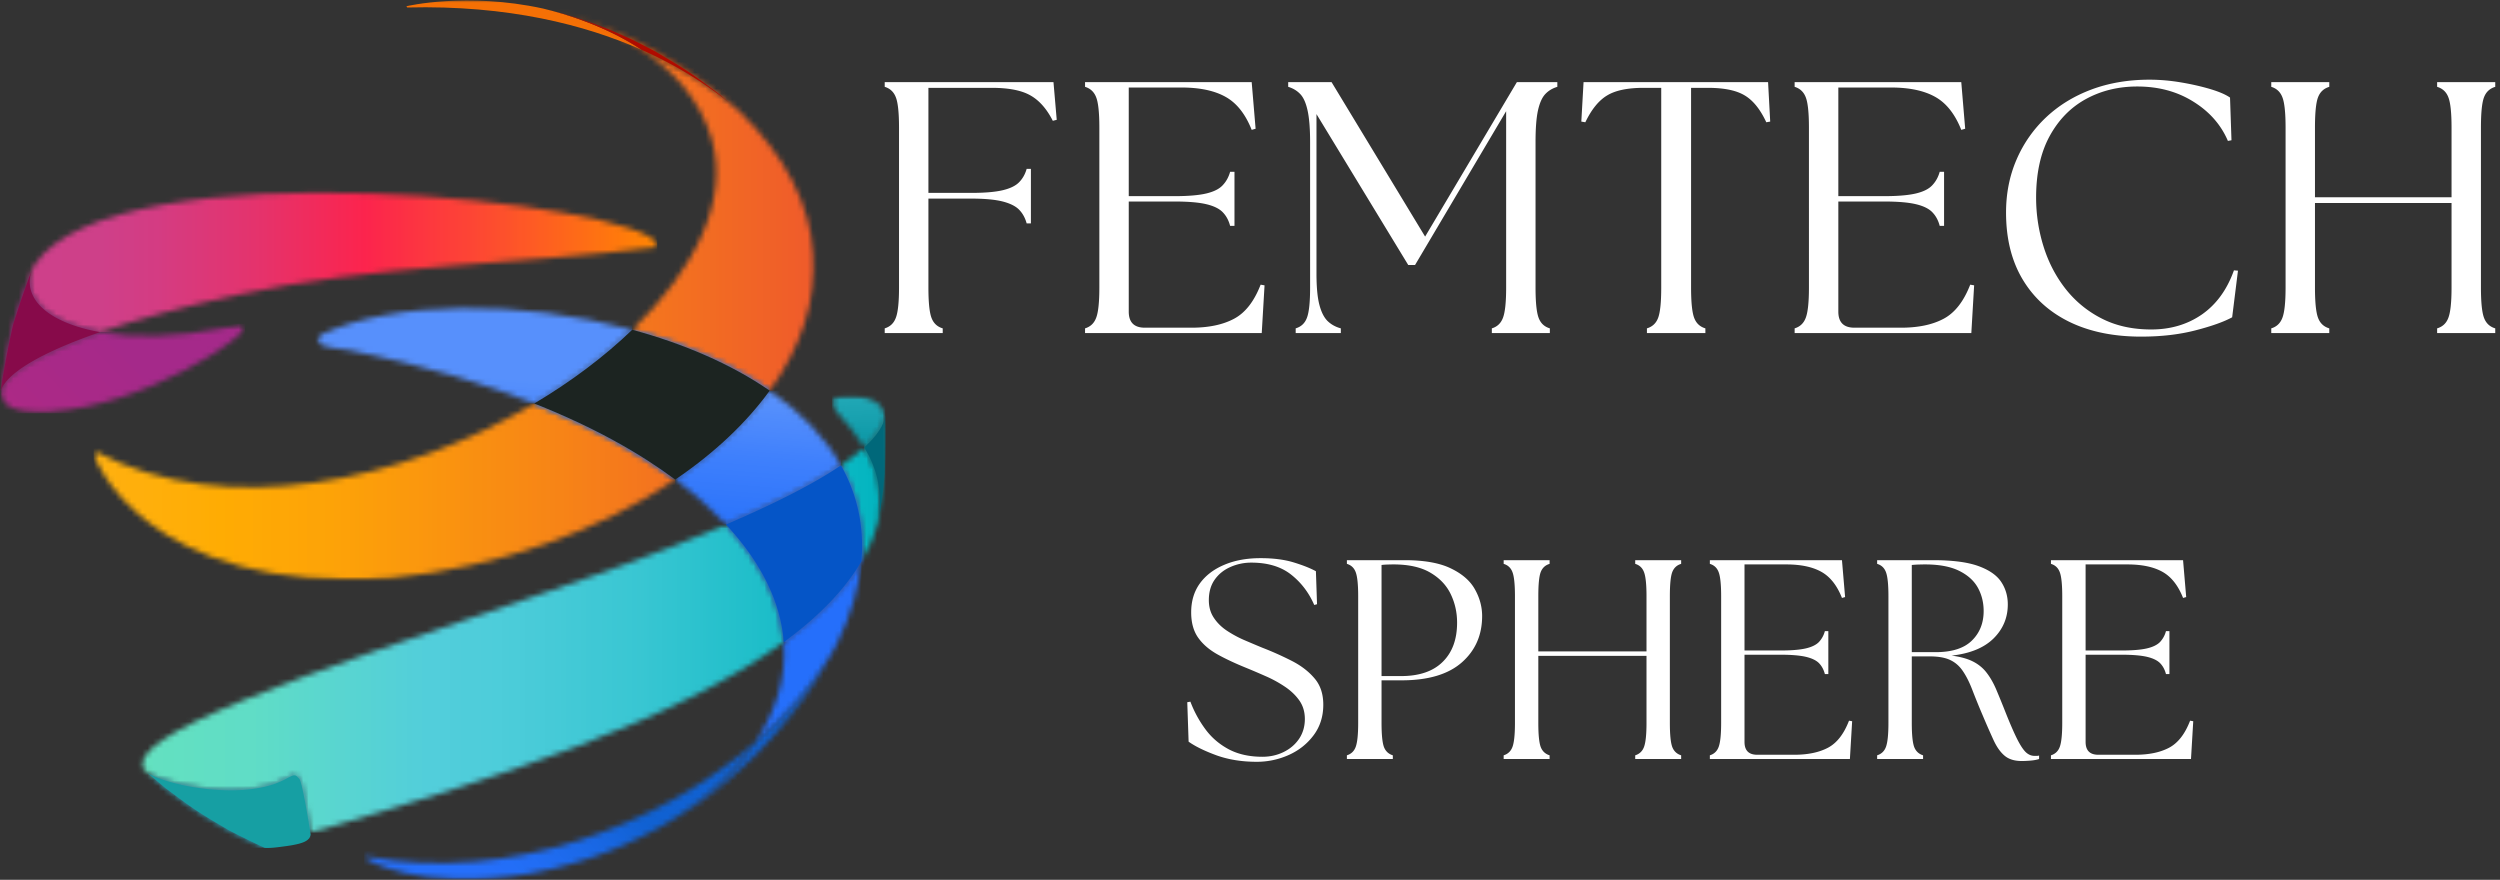 <svg xmlns="http://www.w3.org/2000/svg" width="466" height="164" fill="none"><rect width="100%" height="100%" fill="#333333" stroke="none"/><mask id="a" width="2" height="7" x="164" y="76" maskUnits="userSpaceOnUse" style="mask-type:luminance"><path fill="#fff" d="M164.333 76.333h.745V83h-.745v-6.667Z"/></mask><g mask="url(#a)"><mask id="b" width="1" height="6" x="165" y="77" maskUnits="userSpaceOnUse" style="mask-type:luminance"><path fill="#fff" d="M165.058 82.901c.031-1.911.02-3.818-.032-5.448.032 1.63.042 3.537.032 5.448Z"/></mask><g mask="url(#b)"><path fill="url(#c)" d="M165.026 77.453v5.448h.052v-5.448h-.052Z"/></g></g><mask id="d" width="11" height="12" x="155" y="73" maskUnits="userSpaceOnUse" style="mask-type:luminance"><path fill="#fff" d="M155 73.667h10.078v10.667H155V73.667Z"/></mask><g mask="url(#d)"><mask id="e" width="11" height="11" x="155" y="73" maskUnits="userSpaceOnUse" style="mask-type:luminance"><path fill="#fff" d="M165.026 77.443c-1.479-5.167-9.557-3.407-9.615-3.308-.333.61-.13 1.818.386 2.407 2.224 2.49 3.974 4.677 5.291 6.849 2.349-2.141 3.683-4.13 3.938-5.948Z"/></mask><g mask="url(#e)"><path fill="url(#f)" d="M155.078 72.276v11.115h9.948V72.276h-9.948Z"/></g></g><mask id="g" width="3" height="8" x="163" y="87" maskUnits="userSpaceOnUse" style="mask-type:luminance"><path fill="#fff" d="M163 87h2.078v8H163v-8Z"/></mask><g mask="url(#g)"><mask id="h" width="1" height="7" x="164" y="88" maskUnits="userSpaceOnUse" style="mask-type:luminance"><path fill="#fff" d="M164.24 94.1c.286-1.97.578-4.063.677-5.792-.188 1.729-.417 3.822-.677 5.791Z"/></mask><g mask="url(#h)"><path fill="#008E9D" d="M164.24 88.308v5.791h.677v-5.791h-.677Z"/></g></g><mask id="i" width="5" height="3" x="45" y="156" maskUnits="userSpaceOnUse" style="mask-type:luminance"><path fill="#fff" d="M45.666 156.333h4V159h-4v-2.667Z"/></mask><g mask="url(#i)"><mask id="j" width="4" height="3" x="46" y="156" maskUnits="userSpaceOnUse" style="mask-type:luminance"><path fill="#fff" d="M49.307 158.015c-.99-.458-2.14-1.01-3.291-1.568 1.14.558 2.291 1.11 3.291 1.568Z"/></mask><g mask="url(#j)"><path fill="url(#k)" d="M46.016 156.447v1.568h3.291v-1.568h-3.291Z"/></g></g><mask id="l" width="10" height="7" x="33" y="148" maskUnits="userSpaceOnUse" style="mask-type:luminance"><path fill="#fff" d="M33.666 148.333H43V155h-9.334v-6.667Z"/></mask><g mask="url(#l)"><mask id="m" width="9" height="6" x="34" y="149" maskUnits="userSpaceOnUse" style="mask-type:luminance"><path fill="#fff" d="M42.677 154.766c-3.792-2.224-5.521-3.245-8.39-5.313 2.91 2.125 4.03 2.787 8.39 5.313Z"/></mask><g mask="url(#m)"><path fill="url(#n)" d="M34.286 149.453v5.313h8.39v-5.313h-8.39Z"/></g></g><mask id="o" width="60" height="21" x="59" y="56" maskUnits="userSpaceOnUse" style="mask-type:luminance"><path fill="#fff" d="M59 56.333h60v20H59v-20Z"/></mask><g mask="url(#o)"><mask id="p" width="59" height="19" x="59" y="57" maskUnits="userSpaceOnUse" style="mask-type:luminance"><path fill="#fff" d="M60.005 62.302c-1.349.63-.698 1.661-.229 1.911 1.469.76 3.786.77 5.406 1.099 13.693 2.776 25.021 6.193 34.401 9.911 6.881-4.088 13.089-8.755 18.266-13.75-20.938-5.692-44.453-5.416-57.844.829Z"/></mask><g mask="url(#p)"><path fill="url(#q)" d="M58.656 55.78v19.443h59.193V55.78H58.656Z"/></g></g><mask id="r" width="33" height="27" x="125" y="72" maskUnits="userSpaceOnUse" style="mask-type:luminance"><path fill="#fff" d="M125.667 72.333h32V99h-32V72.333Z"/></mask><g mask="url(#r)"><mask id="s" width="32" height="26" x="125" y="72" maskUnits="userSpaceOnUse" style="mask-type:luminance"><path fill="#fff" d="M143.469 72.817c-4.391 6.053-10.381 11.683-17.599 16.579 3.942 2.937 7.031 5.775 9.448 8.374 9.333-4 16.489-7.677 21.442-11.025-3.031-5.386-7.64-10.021-13.291-13.928Z"/></mask><g mask="url(#s)"><path fill="url(#t)" d="M125.87 72.817v24.954h30.89V72.816h-30.89Z"/></g></g><mask id="u" width="7" height="4" x="128" y="147" maskUnits="userSpaceOnUse" style="mask-type:luminance"><path fill="#fff" d="M128.333 147H135v4h-6.667v-4Z"/></mask><g mask="url(#u)"><mask id="v" width="6" height="4" x="128" y="147" maskUnits="userSpaceOnUse" style="mask-type:luminance"><path fill="#fff" d="M133.74 147.005c-2.479 1.828-4.021 2.958-5.328 3.864a57.368 57.368 0 0 0 5.328-3.864Z"/></mask><g mask="url(#v)"><path fill="#256FFB" d="M128.412 147.005v3.864h5.328v-3.864h-5.328Z"/></g></g><mask id="w" width="6" height="7" x="147" y="127" maskUnits="userSpaceOnUse" style="mask-type:luminance"><path fill="#fff" d="M147 127h5.333v6.667H147V127Z"/></mask><g mask="url(#w)"><mask id="x" width="4" height="6" x="148" y="127" maskUnits="userSpaceOnUse" style="mask-type:luminance"><path fill="#fff" d="M151.948 127c-1.839 2.615-2.99 4.255-3.906 5.505 1.489-1.859 2.255-3 3.906-5.505Z"/></mask><g mask="url(#x)"><path fill="#256FFB" d="M148.042 127v5.505h3.906V127h-3.906Z"/></g></g><mask id="y" width="8" height="6" x="137" y="137" maskUnits="userSpaceOnUse" style="mask-type:luminance"><path fill="#fff" d="M137.667 137.667h6.666V143h-6.666v-5.333Z"/></mask><g mask="url(#y)"><mask id="z" width="6" height="6" x="138" y="137" maskUnits="userSpaceOnUse" style="mask-type:luminance"><path fill="#fff" d="M138.87 142.579c1.692-1.531 2.729-2.61 4.838-4.886-2.276 2.334-3.677 3.766-4.838 4.886Z"/></mask><g mask="url(#z)"><path fill="#256FFB" d="M138.87 137.693v4.886h4.838v-4.886h-4.838Z"/></g></g><mask id="A" width="22" height="35" x="140" y="104" maskUnits="userSpaceOnUse" style="mask-type:luminance"><path fill="#fff" d="M140.333 104.333h21.334V139h-21.334v-34.667Z"/></mask><g mask="url(#A)"><mask id="B" width="21" height="35" x="140" y="104" maskUnits="userSpaceOnUse" style="mask-type:luminance"><path fill="#fff" d="M146.089 119.692c.521 6.886-1.651 13.24-5.406 18.808 5.786-4.969 10.578-10.433 13.948-16.047.489-.87.958-1.709 1.39-2.459 2.677-5.468 4.12-10.572 4.547-15.333-3.24 5.448-8.187 10.432-14.479 15.031Z"/></mask><g mask="url(#B)"><path fill="url(#C)" d="M140.683 104.661V138.5h19.885v-33.839h-19.885Z"/></g></g><mask id="D" width="4" height="6" x="153" y="119" maskUnits="userSpaceOnUse" style="mask-type:luminance"><path fill="#fff" d="M153.667 119h2.666v5.333h-2.666V119Z"/></mask><g mask="url(#D)"><mask id="E" width="3" height="5" x="154" y="119" maskUnits="userSpaceOnUse" style="mask-type:luminance"><path fill="#fff" d="M154.021 123.521a95.7 95.7 0 0 0 1.989-3.526 54.819 54.819 0 0 1-1.391 2.458c-.203.349-.401.709-.598 1.068Z"/></mask><g mask="url(#E)"><path fill="#256FFB" d="M154.021 119.995v3.526h1.989v-3.526h-1.989Z"/></g></g><mask id="F" width="9" height="7" x="121" y="8" maskUnits="userSpaceOnUse" style="mask-type:luminance"><path fill="#fff" d="M121.667 8.333h8V15h-8V8.333Z"/></mask><g mask="url(#F)"><mask id="G" width="8" height="5" x="122" y="9" maskUnits="userSpaceOnUse" style="mask-type:luminance"><path fill="#fff" d="M122.052 9.541c3.156 1.86 4.89 2.87 7.036 4.36-1.896-1.323-3.656-2.412-7.036-4.36Z"/></mask><g mask="url(#G)"><path fill="url(#H)" d="M122.052 9.541v4.36h7.036V9.54h-7.036Z"/></g></g><mask id="I" width="7" height="5" x="112" y="4" maskUnits="userSpaceOnUse" style="mask-type:luminance"><path fill="#fff" d="M112.333 4.333H119v4h-6.667v-4Z"/></mask><g mask="url(#I)"><mask id="J" width="5" height="3" x="113" y="5" maskUnits="userSpaceOnUse" style="mask-type:luminance"><path fill="#fff" d="M113.662 5.547a324.16 324.16 0 0 1 4.239 1.875c-1.38-.667-2.291-1.057-4.239-1.875Z"/></mask><g mask="url(#J)"><path fill="url(#K)" d="M113.662 5.547v1.875h4.239V5.547h-4.239Z"/></g></g><mask id="L" width="4" height="2" x="107" y="3" maskUnits="userSpaceOnUse" style="mask-type:luminance"><path fill="#fff" d="M107 3h4v1.333h-4V3Z"/></mask><g mask="url(#L)"><mask id="M" width="4" height="2" x="107" y="3" maskUnits="userSpaceOnUse" style="mask-type:luminance"><path fill="#fff" d="M107.38 3.276c1.464.49 2.391.808 3.12 1.058-1.156-.427-1.729-.61-3.12-1.058Z"/></mask><g mask="url(#M)"><path fill="url(#N)" d="M107.38 3.276v1.058h3.12V3.276h-3.12Z"/></g></g><mask id="O" width="46" height="10" x="75" y="0" maskUnits="userSpaceOnUse" style="mask-type:luminance"><path fill="#fff" d="M75 0h45.333v9.667H75V0Z"/></mask><g mask="url(#O)"><path fill="#F57005" d="M75.755 1.166c.047.073.11.162.151.23 18.818-.47 33.198 3.239 43.745 7.916-6.719-4.458-14.187-6.713-18.448-7.724-14.172-3.088-25.37-.453-25.448-.422Z"/></g><mask id="P" width="3" height="3" x="136" y="19" maskUnits="userSpaceOnUse" style="mask-type:luminance"><path fill="#fff" d="M136.333 19H139v2.667h-2.667V19Z"/></mask><g mask="url(#P)"><mask id="Q" width="2" height="2" x="136" y="19" maskUnits="userSpaceOnUse" style="mask-type:luminance"><path fill="#fff" d="m136.349 19.495 1.391 1.177a44.71 44.71 0 0 0-1.391-1.177Z"/></mask><g mask="url(#Q)"><path fill="url(#R)" d="M136.349 19.495v1.177h1.391v-1.177h-1.391Z"/></g></g><mask id="S" width="5" height="2" x="101" y="1" maskUnits="userSpaceOnUse" style="mask-type:luminance"><path fill="#fff" d="M101.667 1.667h4V3h-4V1.667Z"/></mask><g mask="url(#S)"><mask id="T" width="3" height="2" x="102" y="1" maskUnits="userSpaceOnUse" style="mask-type:luminance"><path fill="#fff" d="m102.364 1.87 2.479.656c-.979-.286-1.39-.39-2.479-.656Z"/></mask><g mask="url(#T)"><path fill="url(#U)" d="M102.364 1.87v.656h2.479V1.87h-2.479Z"/></g></g><mask id="V" width="46" height="18" x="0" y="60" maskUnits="userSpaceOnUse" style="mask-type:luminance"><path fill="#fff" d="M.078 60.333h45.589v17.333H.078V60.333Z"/></mask><g mask="url(#V)"><mask id="W" width="46" height="17" x="0" y="60" maskUnits="userSpaceOnUse" style="mask-type:luminance"><path fill="#fff" d="M45.526 61.224c-.14-.88-.14-.88-3.99-.078-8.51 1.765-16.557 1.885-22.89.76C7.74 65.682 1.13 69.546.078 72.995.36 75.453 2 77.042 9.1 76.792c18.62-1.297 36.589-14.13 36.427-15.568Z"/></mask><g mask="url(#W)"><path fill="url(#X)" d="M.078 60.344v16.698h45.61V60.344H.078Z"/></g></g><mask id="Y" width="2" height="9" x="0" y="65" maskUnits="userSpaceOnUse" style="mask-type:luminance"><path fill="#fff" d="M.078 65.667h1.589v8H.078v-8Z"/></mask><g mask="url(#Y)"><mask id="Z" width="2" height="7" x="0" y="66" maskUnits="userSpaceOnUse" style="mask-type:luminance"><path fill="#fff" d="M.078 72.995C.37 71.109.75 68.9 1.156 66.703a164.52 164.52 0 0 0-1.078 6.292Z"/></mask><g mask="url(#Z)"><path fill="url(#aa)" d="M.078 66.703v6.292h1.078v-6.292H.078Z"/></g></g><mask id="ab" width="4" height="7" x="1" y="55" maskUnits="userSpaceOnUse" style="mask-type:luminance"><path fill="#fff" d="M1.667 55h2.666v6.667H1.666V55Z"/></mask><g mask="url(#ab)"><mask id="ac" width="3" height="6" x="2" y="55" maskUnits="userSpaceOnUse" style="mask-type:luminance"><path fill="#fff" d="M2.458 60.448c.469-1.51 1.042-3.26 1.63-5-.599 1.74-1.182 3.49-1.63 5Z"/></mask><g mask="url(#ac)"><path fill="url(#ad)" d="M2.458 55.448v5h1.63v-5h-1.63Z"/></g></g><mask id="ae" width="6" height="5" x="29" y="145" maskUnits="userSpaceOnUse" style="mask-type:luminance"><path fill="#fff" d="M29.666 145.667H35v4h-5.334v-4Z"/></mask><g mask="url(#ae)"><mask id="af" width="5" height="4" x="30" y="146" maskUnits="userSpaceOnUse" style="mask-type:luminance"><path fill="#fff" d="M34.286 149.454c-.932-.683-2.03-1.5-3.49-2.589 1.381 1.047 2.5 1.88 3.49 2.589Z"/></mask><g mask="url(#af)"><path fill="url(#ag)" d="M30.797 146.865v2.589h3.49v-2.589h-3.49Z"/></g></g><mask id="ah" width="6" height="5" x="41" y="153" maskUnits="userSpaceOnUse" style="mask-type:luminance"><path fill="#fff" d="M41.666 153.667H47v4h-5.334v-4Z"/></mask><g mask="url(#ah)"><mask id="ai" width="5" height="3" x="42" y="154" maskUnits="userSpaceOnUse" style="mask-type:luminance"><path fill="#fff" d="M46.005 156.438a179.058 179.058 0 0 1-3.328-1.677c.99.515 2.156 1.109 3.328 1.677Z"/></mask><g mask="url(#ai)"><path fill="url(#aj)" d="M42.677 154.761v1.677h3.328v-1.677h-3.328Z"/></g></g><mask id="ak" width="2" height="8" x="164" y="81" maskUnits="userSpaceOnUse" style="mask-type:luminance"><path fill="#fff" d="M164.333 81.667h.745v6.667h-.745v-6.667Z"/></mask><g mask="url(#ak)"><mask id="al" width="2" height="7" x="164" y="82" maskUnits="userSpaceOnUse" style="mask-type:luminance"><path fill="#fff" d="M165.057 82.901c-.02 1.896-.078 3.787-.13 5.417.084-1.63.12-3.531.13-5.417Z"/></mask><g mask="url(#al)"><path fill="url(#am)" d="M164.927 82.901v5.417h.13v-5.417h-.13Z"/></g></g><mask id="an" width="2" height="5" x="163" y="93" maskUnits="userSpaceOnUse" style="mask-type:luminance"><path fill="#fff" d="M163 93.667h1.333v4H163v-4Z"/></mask><g mask="url(#an)"><mask id="ao" width="2" height="3" x="163" y="94" maskUnits="userSpaceOnUse" style="mask-type:luminance"><path fill="#fff" d="M164.24 94.1c-.151 1.01-.302 1.99-.422 2.87.151-.87.292-1.85.422-2.87Z"/></mask><g mask="url(#ao)"><path fill="url(#ap)" d="M163.818 94.1v2.87h.422V94.1h-.422Z"/></g></g><mask id="aq" width="9" height="23" x="156" y="83" maskUnits="userSpaceOnUse" style="mask-type:luminance"><path fill="#fff" d="M156.333 83h8v22.667h-8V83Z"/></mask><g mask="url(#aq)"><mask id="ar" width="9" height="22" x="156" y="83" maskUnits="userSpaceOnUse" style="mask-type:luminance"><path fill="#fff" d="M161.089 83.39c-1.188 1.079-2.62 2.198-4.339 3.355 2.958 5.265 4.401 11.245 3.797 17.927 1.463-2.469 2.562-5.026 3.271-7.693.63-5.646-.292-9.583-2.729-13.588Z"/></mask><g mask="url(#ar)"><path fill="url(#as)" d="M156.75 83.39v21.282h7.698V83.391h-7.698Z"/></g></g><mask id="at" width="122" height="60" x="25" y="97" maskUnits="userSpaceOnUse" style="mask-type:luminance"><path fill="#fff" d="M25.666 97.667H147v58.667H25.666V97.667Z"/></mask><g mask="url(#at)"><mask id="au" width="121" height="59" x="26" y="97" maskUnits="userSpaceOnUse" style="mask-type:luminance"><path fill="#fff" d="M135.318 97.772c-9.037 3.874-20.105 8.041-33.214 12.499-47.198 16.058-78.375 26.662-75.328 33.068.099.156.323.318.422.49 2.567 2.245 17.797 5.755 25.937 1.427 1.828-.969 1.828-.969 2.651-.078.526.578 1.797 8.37 2.047 10.031 34.308-9.911 68.12-20.786 88.245-35.516-.391-5.208-2.318-10.713-6.276-16.395-1.13-1.641-2.609-3.51-4.484-5.526Z"/></mask><g mask="url(#au)"><path fill="url(#av)" d="M23.729 97.772v57.437h122.349V97.771H23.729Z"/></g></g><mask id="aw" width="6" height="22" x="160" y="76" maskUnits="userSpaceOnUse" style="mask-type:luminance"><path fill="#fff" d="M160.333 76.333h4.745v21.333h-4.745V76.333Z"/></mask><g mask="url(#aw)"><mask id="ax" width="5" height="20" x="161" y="77" maskUnits="userSpaceOnUse" style="mask-type:luminance"><path fill="#fff" d="M165.058 82.901c.01-1.911 0-3.818-.032-5.448-.265 1.818-1.588 3.807-3.937 5.948 2.437 4.005 3.349 7.943 2.729 13.578.12-.88.271-1.86.422-2.87.26-1.979.489-4.072.677-5.791.062-1.63.109-3.531.141-5.417Z"/></mask><g mask="url(#ax)"><path fill="url(#ay)" d="M161.089 77.453V96.98h3.979V77.453h-3.979Z"/></g></g><mask id="az" width="6" height="22" x="160" y="76" maskUnits="userSpaceOnUse" style="mask-type:luminance"><path fill="#fff" d="M160.333 76.333h4.745v21.333h-4.745V76.333Z"/></mask><g mask="url(#az)"><path fill="#00687A" d="M165.058 82.901c.01-1.911 0-3.818-.032-5.448-.265 1.818-1.588 3.807-3.937 5.948 2.437 4.005 3.349 7.943 2.729 13.578.12-.88.271-1.86.422-2.87.26-1.979.489-4.072.677-5.791.062-1.63.109-3.531.141-5.417Z"/></g><mask id="aA" width="32" height="16" x="27" y="143" maskUnits="userSpaceOnUse" style="mask-type:luminance"><path fill="#fff" d="M27 143h32v16H27v-16Z"/></mask><g mask="url(#aA)"><mask id="aB" width="31" height="16" x="27" y="143" maskUnits="userSpaceOnUse" style="mask-type:luminance"><path fill="#fff" d="M55.797 145.177c-.823-.891-.823-.891-2.651.078-8.151 4.328-23.37.818-25.938-1.427l3.6 3.037a486.458 486.458 0 0 0 3.489 2.588c2.87 2.068 4.599 3.089 8.39 5.313.99.51 2.157 1.104 3.329 1.682 1.15.557 2.302 1.109 3.291 1.568.167-.391 1.818-.86 6.73-2.276.609-.172 1.208-.355 1.817-.521-.26-1.672-1.53-9.464-2.057-10.042Z"/></mask><g mask="url(#aB)"><path fill="url(#aC)" d="M27.209 143.828v14.188h30.645v-14.188H27.21Z"/></g></g><path fill="#169FA3" d="M57.844 155.218c-.25-1.671-1.52-9.453-2.047-10.036-.823-.885-.823-.885-2.651.083-8.151 4.328-23.37.818-25.938-1.432l3.6 3.042a486.458 486.458 0 0 0 3.489 2.588c2.87 2.068 4.599 3.089 8.39 5.313.99.51 2.157 1.099 3.329 1.682 1.15.557 2.302 1.109 3.291 1.568 1.068.177 4.797-.422 4.959-.448 1.89-.344 3.468-.729 3.63-2.021 0-.021-.02-.151-.052-.339Z"/><mask id="aD" width="27" height="36" x="135" y="85" maskUnits="userSpaceOnUse" style="mask-type:luminance"><path fill="#fff" d="M135 85.667h26.667v34.667H135V85.667Z"/></mask><g mask="url(#aD)"><mask id="aE" width="26" height="34" x="135" y="86" maskUnits="userSpaceOnUse" style="mask-type:luminance"><path fill="#fff" d="M156.761 86.745c-4.954 3.35-12.11 7.026-21.443 11.026a50.734 50.734 0 0 1 4.5 5.526c3.963 5.682 5.88 11.188 6.281 16.396 6.292-4.604 11.24-9.583 14.458-15.031.594-6.672-.838-12.651-3.796-17.917Z"/></mask><g mask="url(#aE)"><path fill="url(#aF)" d="M135.318 86.745v32.948h25.833V86.745h-25.833Z"/></g></g><path fill="#0555C7" d="M156.761 86.745c-4.954 3.35-12.11 7.026-21.443 11.026a50.734 50.734 0 0 1 4.5 5.526c3.963 5.682 5.88 11.188 6.281 16.396 6.292-4.604 11.24-9.583 14.458-15.031.594-6.672-.838-12.651-3.796-17.917Z"/><mask id="aG" width="6" height="8" x="133" y="141" maskUnits="userSpaceOnUse" style="mask-type:luminance"><path fill="#fff" d="M133.667 141.667H139v6.667h-5.333v-6.667Z"/></mask><g mask="url(#aG)"><mask id="aH" width="6" height="6" x="133" y="142" maskUnits="userSpaceOnUse" style="mask-type:luminance"><path fill="#fff" d="M138.869 142.578c-1.187 1.068-2.697 2.36-5.13 4.427 2.37-1.911 3.521-2.87 5.13-4.427Z"/></mask><g mask="url(#aH)"><path fill="#1061D2" d="M133.739 142.578v4.427h5.13v-4.427h-5.13Z"/></g></g><mask id="aI" width="4" height="4" x="151" y="123" maskUnits="userSpaceOnUse" style="mask-type:luminance"><path fill="#fff" d="M151 123h4v4h-4v-4Z"/></mask><g mask="url(#aI)"><mask id="aJ" width="4" height="4" x="151" y="123" maskUnits="userSpaceOnUse" style="mask-type:luminance"><path fill="#fff" d="M154.021 123.521c-.724 1.218-1.453 2.437-2.073 3.479.651-1.032 1.359-2.25 2.073-3.479Z"/></mask><g mask="url(#aJ)"><path fill="#1061D2" d="M151.948 123.521V127h2.073v-3.479h-2.073Z"/></g></g><mask id="aK" width="6" height="7" x="143" y="132" maskUnits="userSpaceOnUse" style="mask-type:luminance"><path fill="#fff" d="M143 132.333h5.333V139H143v-6.667Z"/></mask><g mask="url(#aK)"><mask id="aL" width="6" height="6" x="143" y="132" maskUnits="userSpaceOnUse" style="mask-type:luminance"><path fill="#fff" d="M148.042 132.505c-.985 1.219-2.271 2.745-4.334 5.193 2.032-2.256 2.881-3.235 4.334-5.193Z"/></mask><g mask="url(#aL)"><path fill="#1061D2" d="M143.708 132.505v5.193h4.334v-5.193h-4.334Z"/></g></g><mask id="aM" width="75" height="27" x="67" y="137" maskUnits="userSpaceOnUse" style="mask-type:luminance"><path fill="#fff" d="M67 137.667h74.667V164H67v-26.333Z"/></mask><g mask="url(#aM)"><mask id="aN" width="74" height="26" x="67" y="138" maskUnits="userSpaceOnUse" style="mask-type:luminance"><path fill="#fff" d="M140.672 138.511c-18.011 15.437-45.88 26.021-72.078 21.192-.219-.02-.521.099-.719.204.078.067 9.656 6.484 30.896 2.937 12.193-2.25 19.719-6.229 23.76-8.365 1.37-.828 2.558-1.541 3.641-2.197 5.667-3.688 10.838-8.355 14.5-13.771Z"/></mask><g mask="url(#aN)"><path fill="url(#aO)" d="M67.875 138.511V164h72.797v-25.489H67.875Z"/></g></g><mask id="aP" width="9" height="6" x="121" y="149" maskUnits="userSpaceOnUse" style="mask-type:luminance"><path fill="#fff" d="M121.667 149.667h8V155h-8v-5.333Z"/></mask><g mask="url(#aP)"><mask id="aQ" width="7" height="5" x="122" y="150" maskUnits="userSpaceOnUse" style="mask-type:luminance"><path fill="#fff" d="M122.542 154.479c2.729-1.557 4.088-2.38 5.869-3.609-.703.453-1.442.922-2.229 1.412a74.311 74.311 0 0 1-3.64 2.197Z"/></mask><g mask="url(#aQ)"><path fill="#1061D2" d="M122.542 150.87v3.609h5.869v-3.609h-5.869Z"/></g></g><mask id="aR" width="6" height="4" x="121" y="151" maskUnits="userSpaceOnUse" style="mask-type:luminance"><path fill="#fff" d="M121.667 151H127v4h-5.333v-4Z"/></mask><g mask="url(#aR)"><mask id="aS" width="5" height="3" x="122" y="152" maskUnits="userSpaceOnUse" style="mask-type:luminance"><path fill="#fff" d="M122.542 154.479a71.347 71.347 0 0 0 3.64-2.198c-1.083.656-2.26 1.37-3.64 2.198Z"/></mask><g mask="url(#aS)"><path fill="#256FFB" d="M122.542 152.281v2.198h3.64v-2.198h-3.64Z"/><path fill="#1061D2" d="M122.542 152.281v2.198h3.64v-2.198h-3.64Z"/></g></g><mask id="aT" width="30" height="32" x="125" y="121" maskUnits="userSpaceOnUse" style="mask-type:luminance"><path fill="#fff" d="M125.667 121.667H155v30.667h-29.333v-30.667Z"/></mask><g mask="url(#aT)"><mask id="aU" width="29" height="31" x="126" y="122" maskUnits="userSpaceOnUse" style="mask-type:luminance"><path fill="#fff" d="M140.672 138.511c-3.672 5.417-8.833 10.094-14.5 13.771.797-.49 1.536-.953 2.229-1.412 1.307-.906 2.849-2.036 5.328-3.864 2.443-2.068 3.943-3.36 5.13-4.427 1.162-1.12 2.563-2.552 4.839-4.886 2.062-2.453 3.354-3.979 4.333-5.198.917-1.25 2.068-2.88 3.907-5.505.619-1.052 1.354-2.26 2.072-3.479.198-.359.407-.708.599-1.068-3.359 5.636-8.14 11.099-13.937 16.068Z"/></mask><g mask="url(#aU)"><path fill="#256FFB" d="M126.172 122.443v29.839h28.437v-29.839h-28.437Z"/><path fill="#1061D2" d="M126.172 122.443v29.839h28.437v-29.839h-28.437Z"/></g></g><mask id="aV" width="4" height="4" x="153" y="119" maskUnits="userSpaceOnUse" style="mask-type:luminance"><path fill="#fff" d="M153.667 119h2.666v4h-2.666v-4Z"/></mask><g mask="url(#aV)"><mask id="aW" width="3" height="4" x="154" y="119" maskUnits="userSpaceOnUse" style="mask-type:luminance"><path fill="#fff" d="M156.01 119.995c-.422.75-.901 1.589-1.39 2.458a55.79 55.79 0 0 0 1.39-2.458Z"/></mask><g mask="url(#aW)"><path fill="#256FFB" d="M154.62 119.995v2.458h1.39v-2.458h-1.39Z"/><path fill="#1061D2" d="M154.62 119.995v2.458h1.39v-2.458h-1.39Z"/></g></g><mask id="aX" width="5" height="4" x="104" y="1" maskUnits="userSpaceOnUse" style="mask-type:luminance"><path fill="#fff" d="M104.333 1.667h4v2.667h-4V1.667Z"/></mask><g mask="url(#aX)"><mask id="aY" width="4" height="2" x="104" y="2" maskUnits="userSpaceOnUse" style="mask-type:luminance"><path fill="#fff" d="M104.854 2.526c.568.172 1.329.391 2.537.76a61.768 61.768 0 0 0-2.537-.76Z"/></mask><g mask="url(#aY)"><path fill="url(#aZ)" d="M104.854 2.526v.76h2.537v-.76h-2.537Z"/></g></g><mask id="ba" width="111" height="34" x="16" y="75" maskUnits="userSpaceOnUse" style="mask-type:luminance"><path fill="#fff" d="M16.334 75H127v33.333H16.334V75Z"/></mask><g mask="url(#ba)"><mask id="bb" width="109" height="34" x="17" y="75" maskUnits="userSpaceOnUse" style="mask-type:luminance"><path fill="#fff" d="M17.969 84.25c-.13.177-.349.396-.443.61-.067.27 9.49 26.088 55.36 22.911 20.406-2.078 38.994-8.885 52.984-18.375-6.328-4.719-14.849-9.656-26.276-14.182-24.552 14.599-57.5 21.724-81.625 9.036Z"/></mask><g mask="url(#bb)"><path fill="url(#bc)" d="M17.459 75.214v35.734H125.87V75.214H17.458Z"/></g></g><mask id="bd" width="5" height="2" x="109" y="4" maskUnits="userSpaceOnUse" style="mask-type:luminance"><path fill="#fff" d="M109.667 4.333h4v1.333h-4V4.333Z"/></mask><g mask="url(#bd)"><mask id="be" width="4" height="2" x="110" y="4" maskUnits="userSpaceOnUse" style="mask-type:luminance"><path fill="#fff" d="M110.5 4.333c.714.27 1.661.63 3.161 1.214a68.797 68.797 0 0 0-3.161-1.214Z"/></mask><g mask="url(#be)"><path fill="url(#bf)" d="M110.5 4.333v1.214h3.161V4.333H110.5Z"/></g></g><mask id="bg" width="6" height="3" x="117" y="7" maskUnits="userSpaceOnUse" style="mask-type:luminance"><path fill="#fff" d="M117.667 7H123v2.667h-5.333V7Z"/></mask><g mask="url(#bg)"><mask id="bh" width="6" height="3" x="117" y="7" maskUnits="userSpaceOnUse" style="mask-type:luminance"><path fill="#fff" d="M117.901 7.433c.969.479 2.182 1.099 4.151 2.12-1.839-1-2.833-1.511-4.151-2.12Z"/></mask><g mask="url(#bh)"><path fill="url(#bi)" d="M117.901 7.433v2.12h4.151v-2.12h-4.151Z"/></g></g><mask id="bj" width="36" height="66" x="117" y="8" maskUnits="userSpaceOnUse" style="mask-type:luminance"><path fill="#fff" d="M117.667 8.333h34.666v65.333h-34.666V8.333Z"/></mask><g mask="url(#bj)"><mask id="bk" width="35" height="64" x="117" y="9" maskUnits="userSpaceOnUse" style="mask-type:luminance"><path fill="#fff" d="m137.739 20.672-1.39-1.177c-3.808-3.136-9.308-6.896-16.698-10.183 5.672 3.766 10.807 9.105 13 16.589 3.328 11.36-3.073 24.27-14.802 35.573 9.453 2.568 18.38 6.344 25.619 11.354 11.579-16 12.011-35.078-5.729-52.156Z"/></mask><g mask="url(#bk)"><path fill="url(#bl)" d="M117.849 9.313v63.515h37.63V9.312h-37.63Z"/></g></g><mask id="bm" width="7" height="5" x="128" y="13" maskUnits="userSpaceOnUse" style="mask-type:luminance"><path fill="#fff" d="M128.333 13.667H135v4h-6.667v-4Z"/></mask><g mask="url(#bm)"><mask id="bn" width="5" height="5" x="129" y="13" maskUnits="userSpaceOnUse" style="mask-type:luminance"><path fill="#fff" d="M129.089 13.901c1.344.928 2.75 1.974 4.844 3.547-2.052-1.562-3.532-2.64-4.844-3.547Z"/></mask><g mask="url(#bn)"><path fill="url(#bo)" d="M129.089 13.901v3.547h4.844v-3.547h-4.844Z"/></g></g><mask id="bp" width="46" height="30" x="99" y="60" maskUnits="userSpaceOnUse" style="mask-type:luminance"><path fill="#fff" d="M99 60.333h45.333v29.333H99V60.333Z"/></mask><g mask="url(#bp)"><mask id="bq" width="45" height="29" x="99" y="61" maskUnits="userSpaceOnUse" style="mask-type:luminance"><path fill="#fff" d="M143.469 72.817c-7.24-5-16.156-8.786-25.62-11.354-5.177 4.99-11.385 9.656-18.266 13.75 11.428 4.516 19.948 9.463 26.277 14.182 7.229-4.896 13.218-10.515 17.609-16.578Z"/></mask><g mask="url(#bq)"><path fill="url(#br)" d="M99.584 61.463v27.932h43.885V61.463H99.584Z"/></g></g><path fill="#1C2421" d="M143.469 72.818c-7.24-5-16.156-8.786-25.62-11.354-5.177 4.99-11.385 9.656-18.266 13.75 11.428 4.516 19.948 9.463 26.277 14.182 7.229-4.896 13.218-10.516 17.609-16.578Z"/><mask id="bs" width="38" height="21" x="100" y="0" maskUnits="userSpaceOnUse" style="mask-type:luminance"><path fill="#fff" d="M100.333.333h37.334v20h-37.334v-20Z"/></mask><g mask="url(#bs)"><mask id="bt" width="36" height="19" x="101" y="1" maskUnits="userSpaceOnUse" style="mask-type:luminance"><path fill="#fff" d="M133.932 17.448c-2.104-1.573-3.51-2.62-4.843-3.547-2.146-1.48-3.881-2.5-7.037-4.36a303.375 303.375 0 0 0-4.151-2.12c-1.031-.478-2.26-1.01-4.239-1.874a597.304 597.304 0 0 0-3.162-1.214c-.719-.25-1.646-.567-3.12-1.057-1.198-.36-1.968-.588-2.536-.76-.573-.157-1.323-.35-2.479-.657l-1.172-.28c4.26 1.01 11.739 3.265 18.448 7.723 7.39 3.287 12.89 7.047 16.698 10.182l-2.407-2.036Z"/></mask><g mask="url(#bt)"><path fill="url(#bu)" d="M101.193 1.578v17.906h35.146V1.578h-35.146Z"/></g></g><path fill="#AF0B00" d="M133.932 17.448c-2.104-1.573-3.51-2.62-4.843-3.547-2.146-1.48-3.881-2.5-7.037-4.36a303.375 303.375 0 0 0-4.151-2.12c-1.031-.478-2.26-1.01-4.239-1.874a597.304 597.304 0 0 0-3.162-1.214c-.719-.25-1.646-.567-3.12-1.057-1.198-.36-1.968-.588-2.536-.76-.573-.157-1.323-.35-2.479-.657l-1.172-.28c4.26 1.01 11.739 3.265 18.448 7.723 7.39 3.287 12.89 7.047 16.698 10.182l-2.407-2.036Z"/><mask id="bv" width="4" height="8" x="3" y="49" maskUnits="userSpaceOnUse" style="mask-type:luminance"><path fill="#fff" d="M3 49.667h4v6.667H3v-6.667Z"/></mask><g mask="url(#bv)"><mask id="bw" width="2" height="6" x="4" y="50" maskUnits="userSpaceOnUse" style="mask-type:luminance"><path fill="#fff" d="M4.088 55.448a195.33 195.33 0 0 1 1.782-4.964c-.584 1.47-1.193 3.209-1.782 4.964Z"/></mask><g mask="url(#bw)"><path fill="#CE408A" d="M4.088 50.484v4.964H5.87v-4.964H4.088Z"/></g></g><mask id="bx" width="119" height="28" x="4" y="35" maskUnits="userSpaceOnUse" style="mask-type:luminance"><path fill="#fff" d="M4.333 35H123v28H4.334V35Z"/></mask><g mask="url(#bx)"><mask id="by" width="118" height="27" x="5" y="35" maskUnits="userSpaceOnUse" style="mask-type:luminance"><path fill="#fff" d="M18.657 61.906c6.828-2.37 15.348-4.708 25.26-6.885 25.87-5.698 52.385-5.667 78.536-8.953-.01-.193.058-.474-.02-.651-3.292-7.584-101.006-18.678-116.006 3.994-.198.303-.39.75-.557 1.073-1.76 5.625 3.75 9.802 12.787 11.422Z"/></mask><g mask="url(#by)"><path fill="url(#bz)" d="M4.11 26.74v35.166H122.51V26.739H4.11Z"/></g></g><mask id="bA" width="19" height="25" x="0" y="49" maskUnits="userSpaceOnUse" style="mask-type:luminance"><path fill="#fff" d="M.078 49.667H19v24H.078v-24Z"/></mask><g mask="url(#bA)"><mask id="bB" width="19" height="23" x="0" y="50" maskUnits="userSpaceOnUse" style="mask-type:luminance"><path fill="#fff" d="M18.656 61.906C9.62 60.286 4.11 56.11 5.87 50.484a303.412 303.412 0 0 0-1.781 4.964c-.589 1.74-1.152 3.5-1.63 5-.433 1.864-.88 4.052-1.303 6.255a219.083 219.083 0 0 0-1.078 6.292c1.052-3.448 7.662-7.313 18.578-11.089Z"/></mask><g mask="url(#bB)"><path fill="url(#bC)" d="M.078 50.484v22.51h18.578v-22.51H.078Z"/></g></g><mask id="bD" width="19" height="25" x="0" y="49" maskUnits="userSpaceOnUse" style="mask-type:luminance"><path fill="#fff" d="M.078 49.667H19v24H.078v-24Z"/></mask><g mask="url(#bD)"><path fill="#870A4A" d="M18.656 61.906C9.62 60.286 4.11 56.11 5.87 50.484a303.412 303.412 0 0 0-1.781 4.964c-.589 1.74-1.152 3.5-1.63 5-.433 1.864-.88 4.052-1.303 6.255a219.083 219.083 0 0 0-1.078 6.292c1.052-3.448 7.662-7.313 18.578-11.089Z"/></g><path fill="#fff" d="M164.911 62.081v-.875c1.011-.302 1.708-.968 2.083-2 .386-1.026.584-2.896.584-5.604V23.79c0-2.75-.198-4.625-.584-5.625-.375-1.01-1.072-1.672-2.083-1.98v-.874h31.458l.605 7.02-.73.188c-1.125-2.219-2.515-3.797-4.166-4.73-1.641-.942-4.042-1.416-7.209-1.416h-11.812v19.583h7.937c2.542 0 4.511-.166 5.917-.5 1.401-.333 2.422-.833 3.063-1.5.651-.666 1.114-1.49 1.395-2.479h.792v10.167h-.792c-.281-1.026-.744-1.875-1.395-2.542-.641-.666-1.662-1.177-3.063-1.541-1.406-.36-3.375-.542-5.917-.542h-7.937v16.583c0 2.709.187 4.578.562 5.604.375 1.032 1.073 1.698 2.105 2v.875h-10.813ZM202.253 62.081v-.875c1.01-.302 1.708-.968 2.083-2 .386-1.026.584-2.896.584-5.604V23.79c0-2.75-.198-4.625-.584-5.625-.375-1.01-1.073-1.672-2.083-1.98v-.874h31.062l.73 8.687-.73.208c-1.166-2.942-2.786-4.99-4.854-6.145-2.073-1.167-4.823-1.75-8.25-1.75h-9.812v20.25h8.541c2.542 0 4.511-.167 5.917-.5 1.401-.334 2.422-.844 3.063-1.542.651-.693 1.109-1.526 1.375-2.5h.812v10.083h-.812c-.266-1.026-.724-1.875-1.375-2.541-.641-.667-1.662-1.167-3.063-1.5-1.406-.334-3.375-.5-5.917-.5h-8.541v20.52c0 2 1 3 3 3h8.687c3.209 0 5.854-.552 7.938-1.666 2.094-1.11 3.75-3.23 4.958-6.355l.729.125-.521 8.896h-32.937ZM241.516 62.081v-.875c1.026-.302 1.729-.968 2.104-2 .386-1.026.583-2.896.583-5.604V26.477c0-2.541-.161-4.51-.479-5.916-.307-1.401-.765-2.417-1.375-3.042-.599-.625-1.343-1.068-2.229-1.333v-.876h8.083l17.438 28.792 17.104-28.791h7.542v.875c-.891.265-1.636.708-2.229 1.333-.599.625-1.058 1.64-1.375 3.042-.308 1.406-.459 3.375-.459 5.916v27.125c0 2.709.188 4.578.563 5.604.375 1.032 1.073 1.698 2.104 2v.875h-10.813v-.875c1.011-.302 1.709-.968 2.084-2 .385-1.026.583-2.896.583-5.604V20.727l-16.979 28.667h-1.271l-17.104-28.125v29.646c0 2.541.177 4.51.542 5.895.359 1.375.875 2.391 1.541 3.042.667.64 1.485 1.094 2.459 1.354v.875h-8.417ZM306.986 62.081v-.875c1.026-.302 1.729-.968 2.104-2 .375-1.026.563-2.896.563-5.604V16.373h-3.271c-2.99 0-5.261.474-6.813 1.417-1.557.932-2.911 2.599-4.062 5l-.75-.125.417-7.354h34.395l.396 7.354-.729.125c-1.115-2.401-2.453-4.068-4.021-5-1.557-.943-3.849-1.417-6.875-1.417h-3.125v37.23c0 2.707.188 4.577.563 5.603.375 1.032 1.073 1.698 2.104 2v.875h-10.896ZM334.52 62.081v-.875c1.01-.302 1.708-.968 2.083-2 .385-1.026.583-2.896.583-5.604V23.79c0-2.75-.198-4.625-.583-5.625-.375-1.01-1.073-1.672-2.083-1.98v-.874h31.062l.729 8.687-.729.208c-1.167-2.942-2.786-4.99-4.854-6.145-2.073-1.167-4.823-1.75-8.25-1.75h-9.813v20.25h8.542c2.542 0 4.51-.167 5.917-.5 1.401-.334 2.422-.844 3.062-1.542.651-.693 1.11-1.526 1.375-2.5h.813v10.083h-.813c-.265-1.026-.724-1.875-1.375-2.541-.64-.667-1.661-1.167-3.062-1.5-1.407-.334-3.375-.5-5.917-.5h-8.542v20.52c0 2 1 3 3 3h8.688c3.208 0 5.854-.552 7.937-1.666 2.094-1.11 3.75-3.23 4.959-6.355l.729.125-.521 8.896H334.52ZM399.116 62.747c-5.125 0-9.573-.906-13.334-2.729-3.765-1.833-6.682-4.468-8.75-7.916-2.073-3.459-3.104-7.615-3.104-12.48 0-3.552.646-6.833 1.938-9.833a23.557 23.557 0 0 1 5.5-7.896c2.385-2.25 5.213-3.984 8.479-5.208 3.276-1.219 6.88-1.833 10.812-1.833 1.901 0 3.844.166 5.834.5 1.984.333 3.797.744 5.437 1.229 1.651.49 2.901 1.02 3.75 1.604l.271 7.958-.667.125c-1.291-3.026-3.448-5.469-6.458-7.333-3-1.875-6.479-2.813-10.437-2.813-3.532 0-6.719.782-9.563 2.334-2.849 1.557-5.115 3.875-6.792 6.958-1.666 3.073-2.5 6.875-2.5 11.417 0 3.114.459 6.14 1.375 9.083.917 2.948 2.282 5.583 4.105 7.917a20.072 20.072 0 0 0 6.75 5.541c2.666 1.365 5.739 2.042 9.229 2.042 3.593 0 6.739-.927 9.437-2.792 2.693-1.875 4.688-4.614 5.979-8.229l.75.063-1.083 8.687c-1.557.85-3.844 1.662-6.854 2.438-3 .776-6.37 1.166-10.104 1.166ZM423.365 62.081v-.875c1.011-.302 1.709-.968 2.084-2 .385-1.026.583-2.896.583-5.604V23.79c0-2.75-.198-4.625-.583-5.625-.375-1.01-1.073-1.672-2.084-1.98v-.874h10.813v.875c-1.032.307-1.729.968-2.104 1.979-.375 1-.563 2.875-.563 5.625v12.979h25.458v-12.98c0-2.75-.198-4.624-.583-5.624-.375-1.01-1.078-1.672-2.104-1.98v-.874h10.833v.875c-1.031.307-1.729.968-2.104 1.979-.375 1-.562 2.875-.562 5.625v29.812c0 2.709.187 4.578.562 5.604.375 1.032 1.073 1.698 2.104 2v.875h-10.833v-.875c1.026-.302 1.729-.968 2.104-2 .385-1.026.583-2.896.583-5.604v-15.77h-25.458v15.77c0 2.709.188 4.578.563 5.604.375 1.032 1.072 1.698 2.104 2v.875h-10.813ZM234.265 141.999c-2.781 0-5.286-.406-7.52-1.208-2.224-.818-3.953-1.667-5.188-2.542l-.25-7.354.583-.104a21.18 21.18 0 0 0 2.771 5.104c1.151 1.573 2.61 2.828 4.375 3.771 1.761.932 3.86 1.396 6.292 1.396 1.417 0 2.719-.292 3.917-.875 1.208-.583 2.172-1.401 2.895-2.458.719-1.068 1.084-2.303 1.084-3.709 0-1.344-.354-2.51-1.063-3.5-.708-.984-1.625-1.844-2.75-2.583a22.424 22.424 0 0 0-3.583-1.938 133.586 133.586 0 0 0-3.563-1.52c-2.083-.844-3.895-1.698-5.437-2.563-1.531-.875-2.708-1.917-3.542-3.125-.833-1.219-1.25-2.771-1.25-4.646 0-2.083.532-3.875 1.604-5.375 1.084-1.5 2.594-2.656 4.542-3.479 1.943-.833 4.208-1.25 6.792-1.25 2.385 0 4.443.266 6.166.792 1.735.531 3.115 1.078 4.146 1.646l.209 6.145-.521.146c-.99-2.291-2.427-4.177-4.313-5.666-1.89-1.485-4.354-2.23-7.396-2.23a9.498 9.498 0 0 0-3.958.834c-1.208.541-2.177 1.328-2.896 2.354-.724 1.031-1.083 2.302-1.083 3.812 0 1.24.297 2.313.896 3.23.594.916 1.385 1.718 2.375 2.395 1 .667 2.073 1.261 3.229 1.771 1.167.5 2.318.99 3.458 1.459a58.382 58.382 0 0 1 5.542 2.479c1.734.89 3.135 1.974 4.208 3.25 1.084 1.265 1.625 2.896 1.625 4.896 0 2.197-.604 4.098-1.812 5.708-1.198 1.599-2.74 2.823-4.625 3.667a14.472 14.472 0 0 1-5.959 1.27ZM251.061 141.479v-.688c.802-.25 1.354-.776 1.645-1.583.302-.818.459-2.302.459-4.459v-23.625c0-2.177-.157-3.666-.459-4.458-.291-.802-.843-1.323-1.645-1.562v-.688h10.75c3.666 0 6.546.516 8.645 1.542 2.11 1.015 3.605 2.323 4.48 3.916.885 1.584 1.333 3.24 1.333 4.959 0 3.541-1.266 6.427-3.792 8.646-2.531 2.223-6.265 3.333-11.208 3.333h-3.75v7.937c0 2.157.146 3.641.437 4.459.302.807.86 1.333 1.667 1.583v.688h-8.562Zm6.458-15.459h3.646c3.385 0 5.968-.88 7.75-2.646 1.791-1.76 2.687-4.198 2.687-7.312 0-1.901-.396-3.672-1.187-5.313-.792-1.651-2.058-2.984-3.792-4-1.74-1.026-4.031-1.541-6.875-1.541-.365 0-.745.01-1.146.021-.406.015-.765.041-1.083.083v20.708ZM280.283 141.479v-.688c.802-.25 1.354-.776 1.646-1.583.302-.818.458-2.302.458-4.459v-23.625c0-2.177-.156-3.666-.458-4.458-.292-.802-.844-1.323-1.646-1.562v-.688h8.563v.688c-.808.239-1.365.76-1.667 1.562-.292.792-.437 2.281-.437 4.458v10.292h20.166v-10.292c0-2.177-.156-3.666-.458-4.458-.292-.802-.844-1.323-1.646-1.562v-.688h8.563v.688c-.808.239-1.365.76-1.667 1.562-.292.792-.438 2.281-.438 4.458v23.625c0 2.157.146 3.641.438 4.459.302.807.859 1.333 1.667 1.583v.688h-8.563v-.688c.802-.25 1.354-.776 1.646-1.583.302-.818.458-2.302.458-4.459v-12.5h-20.166v12.5c0 2.157.145 3.641.437 4.459.302.807.859 1.333 1.667 1.583v.688h-8.563ZM318.717 141.479v-.688c.802-.25 1.354-.776 1.646-1.583.302-.818.458-2.302.458-4.459v-23.625c0-2.177-.156-3.666-.458-4.458-.292-.802-.844-1.323-1.646-1.562v-.688h24.625l.584 6.875-.584.167c-.916-2.334-2.203-3.959-3.854-4.875-1.641-.917-3.823-1.375-6.542-1.375h-7.77v16.041h6.77c2.011 0 3.573-.13 4.688-.395 1.109-.261 1.922-.667 2.437-1.209a4.673 4.673 0 0 0 1.084-2h.646v8h-.646c-.209-.818-.573-1.489-1.084-2.021-.515-.526-1.328-.922-2.437-1.187-1.115-.261-2.677-.396-4.688-.396h-6.77v16.25c0 1.599.791 2.396 2.375 2.396h6.895c2.542 0 4.636-.438 6.292-1.313 1.667-.885 2.969-2.567 3.917-5.041l.583.104-.417 7.042h-26.104ZM376.857 141.854c-1.349 0-2.411-.329-3.187-.98-.781-.651-1.459-1.604-2.042-2.854a156.937 156.937 0 0 1-2.042-4.646 140.714 140.714 0 0 1-1.958-4.812c-.531-1.375-1.104-2.521-1.729-3.438-.615-.927-1.396-1.625-2.354-2.083-.948-.458-2.219-.687-3.813-.687h-3.375v12.395c0 2.157.146 3.641.438 4.459.302.807.859 1.333 1.666 1.583v.688h-8.562v-.688c.802-.25 1.354-.776 1.646-1.583.302-.818.458-2.302.458-4.459v-23.625c0-2.177-.156-3.666-.458-4.458-.292-.802-.844-1.323-1.646-1.562v-.688h10.417c3.609 0 6.416.365 8.416 1.083 2.011.724 3.438 1.703 4.271 2.938.833 1.239 1.25 2.646 1.25 4.229 0 2.474-.885 4.583-2.646 6.333-1.765 1.75-4.375 2.823-7.833 3.209 1.625.208 2.943.573 3.958 1.083 1.026.516 1.875 1.203 2.542 2.063.677.864 1.281 1.911 1.812 3.145a179.2 179.2 0 0 1 1.75 4.292c.844 2.125 1.563 3.771 2.146 4.938.584 1.156 1.115 1.973 1.604 2.458.5.474 1.047.708 1.646.708h.438c.125 0 .26-.021.416-.062v.646c-.39.135-.895.234-1.52.291-.615.052-1.183.084-1.709.084Zm-20.5-20.292h4.438c3.041 0 5.291-.714 6.75-2.146 1.469-1.427 2.208-3.271 2.208-5.521 0-1.594-.364-3.047-1.083-4.354-.724-1.302-1.891-2.354-3.5-3.146-1.615-.791-3.724-1.187-6.334-1.187-.39 0-.802.01-1.229.021a19.47 19.47 0 0 0-1.25.083v16.25ZM382.298 141.479v-.688c.802-.25 1.354-.776 1.646-1.583.302-.818.458-2.302.458-4.459v-23.625c0-2.177-.156-3.666-.458-4.458-.292-.802-.844-1.323-1.646-1.562v-.688h24.625l.583 6.875-.583.167c-.917-2.334-2.203-3.959-3.854-4.875-1.641-.917-3.823-1.375-6.542-1.375h-7.771v16.041h6.771c2.01 0 3.573-.13 4.688-.395 1.109-.261 1.921-.667 2.437-1.209a4.672 4.672 0 0 0 1.083-2h.646v8h-.646c-.208-.818-.573-1.489-1.083-2.021-.516-.526-1.328-.922-2.437-1.187-1.115-.261-2.678-.396-4.688-.396h-6.771v16.25c0 1.599.792 2.396 2.375 2.396h6.896c2.542 0 4.635-.438 6.292-1.313 1.666-.885 2.968-2.567 3.916-5.041l.584.104-.417 7.042h-26.104Z"/><defs><linearGradient id="c" x1="164.911" x2="165.179" y1="77.459" y2="82.894" gradientUnits="userSpaceOnUse"><stop stop-color="#19A1AF"/><stop offset="0" stop-color="#18A1AF"/><stop offset=".063" stop-color="#18A1AF"/><stop offset=".125" stop-color="#17A0AF"/><stop offset=".188" stop-color="#17A0AE"/><stop offset=".25" stop-color="#169FAD"/><stop offset=".313" stop-color="#159EAD"/><stop offset=".375" stop-color="#149EAC"/><stop offset=".438" stop-color="#139DAB"/><stop offset=".5" stop-color="#129CAB"/><stop offset=".563" stop-color="#119CAA"/><stop offset=".625" stop-color="#109BA9"/><stop offset=".688" stop-color="#109AA9"/><stop offset=".75" stop-color="#0F9AA8"/><stop offset=".813" stop-color="#0E99A7"/><stop offset=".875" stop-color="#0D98A7"/><stop offset=".938" stop-color="#0C98A6"/><stop offset="1" stop-color="#0B97A5"/><stop offset="1" stop-color="#0B96A5"/></linearGradient><linearGradient id="f" x1="159.936" x2="160.506" y1="72.038" y2="83.612" gradientUnits="userSpaceOnUse"><stop stop-color="#25ABB9"/><stop offset=".031" stop-color="#25AAB8"/><stop offset=".042" stop-color="#24AAB8"/><stop offset=".063" stop-color="#23A9B7"/><stop offset=".094" stop-color="#23A9B7"/><stop offset=".125" stop-color="#22A8B7"/><stop offset=".156" stop-color="#21A8B6"/><stop offset=".188" stop-color="#21A7B5"/><stop offset=".219" stop-color="#20A7B5"/><stop offset=".25" stop-color="#1FA6B4"/><stop offset=".281" stop-color="#1EA6B4"/><stop offset=".313" stop-color="#1DA5B3"/><stop offset=".344" stop-color="#1DA4B2"/><stop offset=".375" stop-color="#1CA4B2"/><stop offset=".406" stop-color="#1BA3B1"/><stop offset=".438" stop-color="#1AA3B1"/><stop offset=".469" stop-color="#19A2B0"/><stop offset=".5" stop-color="#19A1AF"/><stop offset=".531" stop-color="#18A1AF"/><stop offset=".563" stop-color="#17A0AE"/><stop offset=".594" stop-color="#169FAD"/><stop offset=".625" stop-color="#159FAD"/><stop offset=".656" stop-color="#149EAC"/><stop offset=".688" stop-color="#139DAB"/><stop offset=".719" stop-color="#129CAB"/><stop offset=".75" stop-color="#119CAA"/><stop offset=".781" stop-color="#109BA9"/><stop offset=".813" stop-color="#109AA9"/><stop offset=".844" stop-color="#0F9AA8"/><stop offset=".875" stop-color="#0E99A7"/><stop offset=".906" stop-color="#0D98A7"/><stop offset=".938" stop-color="#0C97A6"/><stop offset=".958" stop-color="#0B97A5"/><stop offset=".969" stop-color="#0A96A5"/><stop offset="1" stop-color="#0A96A4"/></linearGradient><linearGradient id="k" x1="48.174" x2="47.137" y1="155.977" y2="158.479" gradientUnits="userSpaceOnUse"><stop stop-color="#2EABC5"/><stop offset=".125" stop-color="#2EABC5"/><stop offset=".25" stop-color="#2DAAC4"/><stop offset=".375" stop-color="#2CA9C4"/><stop offset=".465" stop-color="#2CA8C3"/><stop offset=".5" stop-color="#2BA8C3"/><stop offset=".535" stop-color="#2BA7C3"/><stop offset=".625" stop-color="#2AA7C2"/><stop offset=".75" stop-color="#2AA7C2"/><stop offset=".875" stop-color="#29A6C2"/><stop offset="1" stop-color="#28A5C1"/></linearGradient><linearGradient id="n" x1="40.036" x2="36.928" y1="148.358" y2="155.862" gradientUnits="userSpaceOnUse"><stop stop-color="#38B4CB"/><stop offset=".031" stop-color="#37B3CB"/><stop offset=".063" stop-color="#37B3CA"/><stop offset=".094" stop-color="#36B2CA"/><stop offset=".125" stop-color="#36B2C9"/><stop offset=".156" stop-color="#35B1C9"/><stop offset=".188" stop-color="#34B1C9"/><stop offset=".219" stop-color="#34B0C8"/><stop offset=".25" stop-color="#33AFC8"/><stop offset=".281" stop-color="#33AFC8"/><stop offset=".313" stop-color="#32AEC7"/><stop offset=".344" stop-color="#31AEC7"/><stop offset=".375" stop-color="#31ADC6"/><stop offset=".395" stop-color="#30ADC6"/><stop offset=".406" stop-color="#30ACC6"/><stop offset=".438" stop-color="#30ACC6"/><stop offset=".469" stop-color="#2FABC5"/><stop offset=".5" stop-color="#2EABC5"/><stop offset=".531" stop-color="#2EAAC5"/><stop offset=".563" stop-color="#2DAAC4"/><stop offset=".594" stop-color="#2DA9C4"/><stop offset=".605" stop-color="#2CA9C3"/><stop offset=".625" stop-color="#2CA8C3"/><stop offset=".656" stop-color="#2BA8C3"/><stop offset=".688" stop-color="#2BA7C3"/><stop offset=".719" stop-color="#2AA7C2"/><stop offset=".75" stop-color="#29A6C2"/><stop offset=".781" stop-color="#29A6C2"/><stop offset=".813" stop-color="#28A5C1"/><stop offset=".844" stop-color="#28A5C1"/><stop offset=".875" stop-color="#27A4C0"/><stop offset=".906" stop-color="#26A3C0"/><stop offset=".938" stop-color="#26A3C0"/><stop offset=".969" stop-color="#25A2BF"/><stop offset="1" stop-color="#25A2BF"/></linearGradient><linearGradient id="q" x1="87.254" x2="89.27" y1="77.606" y2="53.397" gradientUnits="userSpaceOnUse"><stop stop-color="#4785FC"/><stop offset=".016" stop-color="#4785FC"/><stop offset=".031" stop-color="#4886FC"/><stop offset=".047" stop-color="#4987FC"/><stop offset=".063" stop-color="#4A87FC"/><stop offset=".078" stop-color="#4B88FC"/><stop offset=".094" stop-color="#4B88FC"/><stop offset=".109" stop-color="#4C89FC"/><stop offset=".125" stop-color="#4D89FC"/><stop offset=".141" stop-color="#4E8AFC"/><stop offset=".156" stop-color="#4F8BFC"/><stop offset=".172" stop-color="#508BFC"/><stop offset=".188" stop-color="#508CFC"/><stop offset=".202" stop-color="#518CFC"/><stop offset=".203" stop-color="#528DFC"/><stop offset=".219" stop-color="#528DFC"/><stop offset=".234" stop-color="#538DFC"/><stop offset=".25" stop-color="#548EFC"/><stop offset=".266" stop-color="#558FFC"/><stop offset=".281" stop-color="#558FFC"/><stop offset=".297" stop-color="#5690FC"/><stop offset=".313" stop-color="#5790FC"/><stop offset=".375" stop-color="#5790FC"/><stop offset=".5" stop-color="#5790FC"/><stop offset=".798" stop-color="#5790FC"/><stop offset="1" stop-color="#5790FC"/></linearGradient><linearGradient id="t" x1="140.403" x2="142.679" y1="98.979" y2="71.644" gradientUnits="userSpaceOnUse"><stop stop-color="#2B73FB"/><stop offset=".031" stop-color="#2B73FB"/><stop offset=".063" stop-color="#2C74FB"/><stop offset=".078" stop-color="#2D74FB"/><stop offset=".093" stop-color="#2D75FB"/><stop offset=".094" stop-color="#2E75FB"/><stop offset=".109" stop-color="#2E75FB"/><stop offset=".125" stop-color="#2F76FB"/><stop offset=".141" stop-color="#2F76FB"/><stop offset=".156" stop-color="#3077FB"/><stop offset=".172" stop-color="#3177FB"/><stop offset=".188" stop-color="#3177FB"/><stop offset=".203" stop-color="#3278FB"/><stop offset=".219" stop-color="#3378FB"/><stop offset=".234" stop-color="#3479FB"/><stop offset=".25" stop-color="#3479FB"/><stop offset=".266" stop-color="#357AFB"/><stop offset=".281" stop-color="#367AFB"/><stop offset=".297" stop-color="#367AFB"/><stop offset=".313" stop-color="#377BFC"/><stop offset=".328" stop-color="#387BFC"/><stop offset=".344" stop-color="#387CFC"/><stop offset=".359" stop-color="#397CFC"/><stop offset=".375" stop-color="#3A7DFC"/><stop offset=".391" stop-color="#3A7DFC"/><stop offset=".406" stop-color="#3B7EFC"/><stop offset=".422" stop-color="#3C7EFC"/><stop offset=".438" stop-color="#3C7EFC"/><stop offset=".453" stop-color="#3D7FFC"/><stop offset=".469" stop-color="#3E7FFC"/><stop offset=".484" stop-color="#3E80FC"/><stop offset=".5" stop-color="#3F80FC"/><stop offset=".516" stop-color="#4081FC"/><stop offset=".531" stop-color="#4181FC"/><stop offset=".547" stop-color="#4282FC"/><stop offset=".563" stop-color="#4383FC"/><stop offset=".578" stop-color="#4483FC"/><stop offset=".594" stop-color="#4584FC"/><stop offset=".609" stop-color="#4685FC"/><stop offset=".625" stop-color="#4785FC"/><stop offset=".641" stop-color="#4886FC"/><stop offset=".656" stop-color="#4987FC"/><stop offset=".672" stop-color="#4A87FC"/><stop offset=".688" stop-color="#4B88FC"/><stop offset=".703" stop-color="#4C88FC"/><stop offset=".719" stop-color="#4D89FC"/><stop offset=".734" stop-color="#4D8AFC"/><stop offset=".75" stop-color="#4E8AFC"/><stop offset=".766" stop-color="#4F8BFC"/><stop offset=".781" stop-color="#508CFC"/><stop offset=".797" stop-color="#518CFC"/><stop offset=".813" stop-color="#528DFC"/><stop offset=".828" stop-color="#538EFC"/><stop offset=".844" stop-color="#548EFC"/><stop offset=".859" stop-color="#558FFC"/><stop offset=".875" stop-color="#568FFC"/><stop offset=".907" stop-color="#5790FC"/><stop offset="1" stop-color="#5790FC"/></linearGradient><linearGradient id="C" x1="149.145" x2="152.079" y1="139.204" y2="103.957" gradientUnits="userSpaceOnUse"><stop stop-color="#256FFB"/><stop offset=".047" stop-color="#256FFB"/><stop offset=".5" stop-color="#256FFB"/><stop offset=".75" stop-color="#256FFB"/><stop offset=".875" stop-color="#256FFB"/><stop offset=".938" stop-color="#256FFB"/><stop offset=".953" stop-color="#2670FB"/><stop offset=".969" stop-color="#2670FB"/><stop offset="1" stop-color="#2770FB"/></linearGradient><linearGradient id="H" x1="122.051" x2="129.09" y1="11.721" y2="11.721" gradientUnits="userSpaceOnUse"><stop stop-color="#DB550B"/><stop offset=".063" stop-color="#DB550B"/><stop offset=".125" stop-color="#DB540B"/><stop offset=".188" stop-color="#DA540B"/><stop offset=".25" stop-color="#DA530B"/><stop offset=".313" stop-color="#D9530B"/><stop offset=".375" stop-color="#D8520C"/><stop offset=".438" stop-color="#D8510C"/><stop offset=".5" stop-color="#D7510C"/><stop offset=".563" stop-color="#D7500C"/><stop offset=".625" stop-color="#D6500C"/><stop offset=".688" stop-color="#D64F0C"/><stop offset=".75" stop-color="#D54E0C"/><stop offset=".813" stop-color="#D54E0C"/><stop offset=".875" stop-color="#D44D0C"/><stop offset=".938" stop-color="#D44D0D"/><stop offset="1" stop-color="#D34C0D"/></linearGradient><linearGradient id="K" x1="113.662" x2="117.902" y1="6.488" y2="6.488" gradientUnits="userSpaceOnUse"><stop stop-color="#E45F09"/><stop offset=".125" stop-color="#E45E09"/><stop offset=".25" stop-color="#E35E09"/><stop offset=".375" stop-color="#E35D09"/><stop offset=".5" stop-color="#E25D09"/><stop offset=".625" stop-color="#E25C09"/><stop offset=".75" stop-color="#E15B0A"/><stop offset=".875" stop-color="#E15B0A"/><stop offset="1" stop-color="#E05A0A"/></linearGradient><linearGradient id="N" x1="107.382" x2="110.502" y1="3.808" y2="3.808" gradientUnits="userSpaceOnUse"><stop stop-color="#EB6607"/><stop offset=".25" stop-color="#EA6508"/><stop offset=".5" stop-color="#EA6508"/><stop offset=".75" stop-color="#E96408"/><stop offset="1" stop-color="#E86308"/></linearGradient><linearGradient id="R" x1="136.35" x2="137.74" y1="20.083" y2="20.083" gradientUnits="userSpaceOnUse"><stop stop-color="#CA420F"/><stop offset=".5" stop-color="#C9410F"/><stop offset="1" stop-color="#C8400F"/></linearGradient><linearGradient id="U" x1="102.362" x2="104.842" y1="2.193" y2="2.193" gradientUnits="userSpaceOnUse"><stop stop-color="#F06B06"/><stop offset=".25" stop-color="#F06B06"/><stop offset=".5" stop-color="#EF6A06"/><stop offset=".75" stop-color="#EE6A07"/><stop offset="1" stop-color="#EE6907"/></linearGradient><linearGradient id="X" x1="38.187" x2="5.626" y1="52.362" y2="82.949" gradientUnits="userSpaceOnUse"><stop stop-color="#A5298A"/><stop offset=".25" stop-color="#A5298A"/><stop offset=".256" stop-color="#A5298A"/><stop offset=".375" stop-color="#A5298A"/><stop offset=".438" stop-color="#A5298A"/><stop offset=".5" stop-color="#A62989"/><stop offset=".563" stop-color="#A72989"/><stop offset=".625" stop-color="#A82988"/><stop offset=".688" stop-color="#A82988"/><stop offset=".744" stop-color="#A92987"/><stop offset=".75" stop-color="#AA2987"/><stop offset=".813" stop-color="#AA2987"/><stop offset=".875" stop-color="#AB2986"/><stop offset=".938" stop-color="#AC2986"/><stop offset="1" stop-color="#AD2985"/></linearGradient><linearGradient id="aa" x1="2.477" x2="-1.238" y1="68.105" y2="71.595" gradientUnits="userSpaceOnUse"><stop stop-color="#AB2986"/><stop offset=".154" stop-color="#AB2986"/><stop offset=".5" stop-color="#AB2986"/><stop offset=".846" stop-color="#AC2986"/><stop offset="1" stop-color="#AC2986"/></linearGradient><linearGradient id="ad" x1="4.951" x2="1.592" y1="56.368" y2="59.524" gradientUnits="userSpaceOnUse"><stop stop-color="#A82988"/><stop offset=".258" stop-color="#A82988"/><stop offset=".5" stop-color="#A82988"/><stop offset=".742" stop-color="#A92988"/><stop offset="1" stop-color="#A92987"/></linearGradient><linearGradient id="ag" x1="30.797" x2="34.286" y1="148.158" y2="148.158" gradientUnits="userSpaceOnUse"><stop stop-color="#62E0C1"/><stop offset=".5" stop-color="#62E0C2"/><stop offset="1" stop-color="#62DFC2"/></linearGradient><linearGradient id="aj" x1="42.676" x2="46.005" y1="155.602" y2="155.602" gradientUnits="userSpaceOnUse"><stop stop-color="#60DDC5"/><stop offset=".5" stop-color="#60DDC5"/><stop offset="1" stop-color="#60DDC6"/></linearGradient><linearGradient id="am" x1="164.929" x2="165.059" y1="85.604" y2="85.604" gradientUnits="userSpaceOnUse"><stop stop-color="#00B4BF"/><stop offset=".5" stop-color="#00B4BF"/><stop offset="1" stop-color="#00B4BF"/></linearGradient><linearGradient id="ap" x1="163.819" x2="164.239" y1="95.539" y2="95.539" gradientUnits="userSpaceOnUse"><stop stop-color="#02B5C0"/><stop offset=".5" stop-color="#02B5C0"/><stop offset="1" stop-color="#01B4BF"/></linearGradient><linearGradient id="as" x1="156.749" x2="164.449" y1="94.028" y2="94.028" gradientUnits="userSpaceOnUse"><stop stop-color="#0BB8C3"/><stop offset=".063" stop-color="#0BB8C3"/><stop offset=".125" stop-color="#0AB7C2"/><stop offset=".188" stop-color="#0AB7C2"/><stop offset=".25" stop-color="#09B7C2"/><stop offset=".313" stop-color="#08B7C2"/><stop offset=".375" stop-color="#08B7C2"/><stop offset=".438" stop-color="#07B6C1"/><stop offset=".5" stop-color="#06B6C1"/><stop offset=".563" stop-color="#06B6C1"/><stop offset=".625" stop-color="#05B6C1"/><stop offset=".688" stop-color="#04B5C0"/><stop offset=".75" stop-color="#04B5C0"/><stop offset=".813" stop-color="#03B5C0"/><stop offset=".875" stop-color="#02B5C0"/><stop offset=".938" stop-color="#02B5C0"/><stop offset="1" stop-color="#01B4BF"/></linearGradient><linearGradient id="av" x1="23.727" x2="146.08" y1="126.492" y2="126.492" gradientUnits="userSpaceOnUse"><stop stop-color="#63E1C0"/><stop offset=".031" stop-color="#63E1C0"/><stop offset=".047" stop-color="#63E0C1"/><stop offset=".063" stop-color="#62E0C1"/><stop offset=".078" stop-color="#62E0C2"/><stop offset=".094" stop-color="#62DFC2"/><stop offset=".109" stop-color="#61DFC3"/><stop offset=".125" stop-color="#61DEC4"/><stop offset=".141" stop-color="#61DEC4"/><stop offset=".156" stop-color="#60DDC5"/><stop offset=".172" stop-color="#60DDC6"/><stop offset=".188" stop-color="#60DDC6"/><stop offset=".203" stop-color="#5FDCC7"/><stop offset=".211" stop-color="#5FDCC8"/><stop offset=".219" stop-color="#5EDBC8"/><stop offset=".227" stop-color="#5EDBC9"/><stop offset=".234" stop-color="#5DDAC9"/><stop offset=".242" stop-color="#5DDACA"/><stop offset=".25" stop-color="#5DD9CB"/><stop offset=".258" stop-color="#5CD9CB"/><stop offset=".266" stop-color="#5CD8CC"/><stop offset=".273" stop-color="#5BD8CC"/><stop offset=".281" stop-color="#5BD8CD"/><stop offset=".289" stop-color="#5BD7CE"/><stop offset=".297" stop-color="#5AD7CE"/><stop offset=".305" stop-color="#5AD6CF"/><stop offset=".313" stop-color="#59D6CF"/><stop offset=".32" stop-color="#59D5D0"/><stop offset=".328" stop-color="#59D5D0"/><stop offset=".336" stop-color="#58D5D1"/><stop offset=".344" stop-color="#58D4D2"/><stop offset=".352" stop-color="#57D4D2"/><stop offset=".359" stop-color="#57D3D3"/><stop offset=".367" stop-color="#57D3D3"/><stop offset=".375" stop-color="#56D2D4"/><stop offset=".383" stop-color="#56D2D5"/><stop offset=".391" stop-color="#55D2D5"/><stop offset=".398" stop-color="#55D1D6"/><stop offset=".406" stop-color="#55D1D6"/><stop offset=".414" stop-color="#54D0D7"/><stop offset=".422" stop-color="#54D0D8"/><stop offset=".43" stop-color="#53CFD8"/><stop offset=".438" stop-color="#53CFD9"/><stop offset=".445" stop-color="#53CFD9"/><stop offset=".453" stop-color="#52CEDA"/><stop offset=".469" stop-color="#52CEDB"/><stop offset=".484" stop-color="#51CEDB"/><stop offset=".5" stop-color="#50CDDA"/><stop offset=".516" stop-color="#4FCDDA"/><stop offset=".531" stop-color="#4FCDDA"/><stop offset=".547" stop-color="#4ECDDA"/><stop offset=".563" stop-color="#4DCDDA"/><stop offset=".578" stop-color="#4CCCD9"/><stop offset=".586" stop-color="#4BCCD9"/><stop offset=".594" stop-color="#4BCCD9"/><stop offset=".602" stop-color="#4ACCD9"/><stop offset=".609" stop-color="#49CBD8"/><stop offset=".617" stop-color="#49CBD8"/><stop offset=".625" stop-color="#48CBD8"/><stop offset=".633" stop-color="#47CBD8"/><stop offset=".641" stop-color="#46CAD7"/><stop offset=".648" stop-color="#46CAD7"/><stop offset=".656" stop-color="#45CAD7"/><stop offset=".664" stop-color="#44CAD6"/><stop offset=".672" stop-color="#43C9D6"/><stop offset=".68" stop-color="#42C9D6"/><stop offset=".688" stop-color="#42C9D6"/><stop offset=".695" stop-color="#41C9D5"/><stop offset=".703" stop-color="#40C8D5"/><stop offset=".711" stop-color="#3FC8D5"/><stop offset=".719" stop-color="#3FC8D5"/><stop offset=".727" stop-color="#3EC8D4"/><stop offset=".734" stop-color="#3DC8D4"/><stop offset=".742" stop-color="#3CC7D4"/><stop offset=".75" stop-color="#3CC7D3"/><stop offset=".758" stop-color="#3BC7D3"/><stop offset=".766" stop-color="#3AC7D3"/><stop offset=".773" stop-color="#39C6D3"/><stop offset=".781" stop-color="#39C6D2"/><stop offset=".785" stop-color="#38C6D2"/><stop offset=".789" stop-color="#37C6D2"/><stop offset=".793" stop-color="#37C5D2"/><stop offset=".797" stop-color="#36C5D1"/><stop offset=".801" stop-color="#35C5D1"/><stop offset=".805" stop-color="#35C5D1"/><stop offset=".809" stop-color="#34C5D1"/><stop offset=".813" stop-color="#34C5D1"/><stop offset=".816" stop-color="#33C4D0"/><stop offset=".82" stop-color="#33C4D0"/><stop offset=".824" stop-color="#32C4D0"/><stop offset=".828" stop-color="#32C4D0"/><stop offset=".832" stop-color="#31C4D0"/><stop offset=".836" stop-color="#31C4CF"/><stop offset=".84" stop-color="#30C3CF"/><stop offset=".844" stop-color="#2FC3CF"/><stop offset=".848" stop-color="#2FC3CF"/><stop offset=".852" stop-color="#2EC3CF"/><stop offset=".855" stop-color="#2EC3CF"/><stop offset=".859" stop-color="#2DC3CE"/><stop offset=".863" stop-color="#2DC2CE"/><stop offset=".867" stop-color="#2CC2CE"/><stop offset=".871" stop-color="#2CC2CE"/><stop offset=".875" stop-color="#2BC2CE"/><stop offset=".879" stop-color="#2AC2CD"/><stop offset=".883" stop-color="#2AC1CD"/><stop offset=".887" stop-color="#29C1CD"/><stop offset=".891" stop-color="#29C1CD"/><stop offset=".895" stop-color="#28C1CD"/><stop offset=".898" stop-color="#28C1CC"/><stop offset=".902" stop-color="#27C1CC"/><stop offset=".906" stop-color="#27C0CC"/><stop offset=".91" stop-color="#26C0CC"/><stop offset=".914" stop-color="#26C0CC"/><stop offset=".918" stop-color="#25C0CB"/><stop offset=".922" stop-color="#24C0CB"/><stop offset=".926" stop-color="#24C0CB"/><stop offset=".93" stop-color="#23BFCB"/><stop offset=".934" stop-color="#23BFCB"/><stop offset=".938" stop-color="#22BFCB"/><stop offset=".941" stop-color="#22BFCA"/><stop offset=".945" stop-color="#21BFCA"/><stop offset=".949" stop-color="#21BFCA"/><stop offset=".953" stop-color="#20BECA"/><stop offset=".957" stop-color="#20BECA"/><stop offset=".961" stop-color="#1FBEC9"/><stop offset=".965" stop-color="#1EBEC9"/><stop offset=".969" stop-color="#1EBEC9"/><stop offset=".973" stop-color="#1DBEC9"/><stop offset=".977" stop-color="#1DBDC9"/><stop offset=".98" stop-color="#1CBDC8"/><stop offset=".984" stop-color="#1CBDC8"/><stop offset=".988" stop-color="#1BBDC8"/><stop offset=".992" stop-color="#1BBDC8"/><stop offset=".996" stop-color="#1ABDC8"/><stop offset="1" stop-color="#1ABCC7"/></linearGradient><linearGradient id="ay" x1="162.911" x2="163.88" y1="77.363" y2="97.038" gradientUnits="userSpaceOnUse"><stop stop-color="#19A2B0"/><stop offset=".01" stop-color="#19A1AF"/><stop offset=".016" stop-color="#18A1AF"/><stop offset=".031" stop-color="#18A1AF"/><stop offset=".047" stop-color="#17A0AE"/><stop offset=".063" stop-color="#16A0AE"/><stop offset=".078" stop-color="#169FAD"/><stop offset=".094" stop-color="#159EAD"/><stop offset=".109" stop-color="#149EAC"/><stop offset=".125" stop-color="#139DAB"/><stop offset=".141" stop-color="#129DAB"/><stop offset=".156" stop-color="#129CAA"/><stop offset=".172" stop-color="#119BAA"/><stop offset=".188" stop-color="#109BA9"/><stop offset=".203" stop-color="#0F9AA8"/><stop offset=".219" stop-color="#0F99A8"/><stop offset=".234" stop-color="#0E99A7"/><stop offset=".25" stop-color="#0D98A7"/><stop offset=".266" stop-color="#0C98A6"/><stop offset=".281" stop-color="#0B97A6"/><stop offset=".297" stop-color="#0B96A5"/><stop offset=".313" stop-color="#0A96A4"/><stop offset=".328" stop-color="#0995A4"/><stop offset=".344" stop-color="#0894A3"/><stop offset=".359" stop-color="#0794A3"/><stop offset=".375" stop-color="#0793A2"/><stop offset=".391" stop-color="#0693A1"/><stop offset=".406" stop-color="#0592A1"/><stop offset=".422" stop-color="#0491A0"/><stop offset=".438" stop-color="#0391A0"/><stop offset=".453" stop-color="#03909F"/><stop offset=".469" stop-color="#028F9E"/><stop offset=".484" stop-color="#018F9E"/><stop offset=".5" stop-color="#008E9D"/><stop offset=".99" stop-color="#008E9D"/><stop offset="1" stop-color="#008E9D"/></linearGradient><linearGradient id="aC" x1="46.783" x2="37.281" y1="139.241" y2="162.187" gradientUnits="userSpaceOnUse"><stop stop-color="#4AC6D7"/><stop offset=".016" stop-color="#4AC6D6"/><stop offset=".031" stop-color="#49C5D6"/><stop offset=".047" stop-color="#49C5D6"/><stop offset=".063" stop-color="#48C4D5"/><stop offset=".078" stop-color="#47C3D5"/><stop offset=".094" stop-color="#47C3D4"/><stop offset=".109" stop-color="#46C2D4"/><stop offset=".125" stop-color="#45C1D3"/><stop offset=".141" stop-color="#45C1D3"/><stop offset=".156" stop-color="#44C0D3"/><stop offset=".172" stop-color="#43BFD2"/><stop offset=".188" stop-color="#43BFD2"/><stop offset=".203" stop-color="#42BED1"/><stop offset=".219" stop-color="#42BDD1"/><stop offset=".234" stop-color="#41BDD1"/><stop offset=".25" stop-color="#40BCD0"/><stop offset=".266" stop-color="#40BCD0"/><stop offset=".281" stop-color="#3FBBCF"/><stop offset=".297" stop-color="#3EBACF"/><stop offset=".313" stop-color="#3EBACE"/><stop offset=".328" stop-color="#3DB9CE"/><stop offset=".344" stop-color="#3CB8CE"/><stop offset=".359" stop-color="#3CB8CD"/><stop offset=".375" stop-color="#3BB7CD"/><stop offset=".391" stop-color="#3AB6CC"/><stop offset=".406" stop-color="#3AB6CC"/><stop offset=".422" stop-color="#39B5CC"/><stop offset=".438" stop-color="#38B4CB"/><stop offset=".453" stop-color="#38B4CB"/><stop offset=".469" stop-color="#37B3CA"/><stop offset=".472" stop-color="#36B2CA"/><stop offset=".484" stop-color="#35B1C9"/><stop offset=".5" stop-color="#35B1C9"/><stop offset=".516" stop-color="#34B0C8"/><stop offset=".528" stop-color="#33AFC8"/><stop offset=".531" stop-color="#33AFC8"/><stop offset=".547" stop-color="#32AEC7"/><stop offset=".563" stop-color="#31AEC7"/><stop offset=".578" stop-color="#30ADC6"/><stop offset=".594" stop-color="#2FACC6"/><stop offset=".609" stop-color="#2EABC5"/><stop offset=".625" stop-color="#2DAAC4"/><stop offset=".641" stop-color="#2CA9C4"/><stop offset=".656" stop-color="#2CA8C3"/><stop offset=".672" stop-color="#2BA7C3"/><stop offset=".688" stop-color="#2AA7C2"/><stop offset=".703" stop-color="#29A6C1"/><stop offset=".719" stop-color="#28A5C1"/><stop offset=".734" stop-color="#27A4C0"/><stop offset=".75" stop-color="#26A3C0"/><stop offset=".766" stop-color="#25A2BF"/><stop offset=".781" stop-color="#24A1BF"/><stop offset=".797" stop-color="#23A0BE"/><stop offset=".813" stop-color="#22A0BD"/><stop offset=".828" stop-color="#219FBD"/><stop offset=".844" stop-color="#209EBC"/><stop offset=".859" stop-color="#1F9DBC"/><stop offset=".875" stop-color="#1F9CBB"/><stop offset=".891" stop-color="#1E9BBB"/><stop offset=".906" stop-color="#1D9ABA"/><stop offset=".922" stop-color="#1C99B9"/><stop offset=".938" stop-color="#1B99B9"/><stop offset=".953" stop-color="#1A98B8"/><stop offset=".969" stop-color="#1997B8"/><stop offset=".977" stop-color="#1896B7"/><stop offset=".984" stop-color="#1896B7"/><stop offset=".992" stop-color="#1795B7"/><stop offset="1" stop-color="#1795B6"/></linearGradient><linearGradient id="aF" x1="146.318" x2="149.22" y1="120.609" y2="85.754" gradientUnits="userSpaceOnUse"><stop stop-color="#256FFB"/><stop offset=".061" stop-color="#256FFB"/><stop offset=".25" stop-color="#256FFB"/><stop offset=".375" stop-color="#256FFB"/><stop offset=".438" stop-color="#256FFB"/><stop offset=".469" stop-color="#2670FB"/><stop offset=".5" stop-color="#2770FB"/><stop offset=".531" stop-color="#2871FB"/><stop offset=".563" stop-color="#2972FB"/><stop offset=".594" stop-color="#2A73FB"/><stop offset=".625" stop-color="#2B73FB"/><stop offset=".641" stop-color="#2C74FB"/><stop offset=".656" stop-color="#2C74FB"/><stop offset=".672" stop-color="#2D75FB"/><stop offset=".688" stop-color="#2E75FB"/><stop offset=".703" stop-color="#2F76FB"/><stop offset=".719" stop-color="#3076FB"/><stop offset=".734" stop-color="#3177FB"/><stop offset=".75" stop-color="#3177FB"/><stop offset=".766" stop-color="#3278FB"/><stop offset=".781" stop-color="#3379FB"/><stop offset=".797" stop-color="#3479FB"/><stop offset=".813" stop-color="#357AFB"/><stop offset=".828" stop-color="#367AFB"/><stop offset=".844" stop-color="#377BFB"/><stop offset=".859" stop-color="#387BFC"/><stop offset=".875" stop-color="#387CFC"/><stop offset=".891" stop-color="#397CFC"/><stop offset=".906" stop-color="#3A7DFC"/><stop offset=".922" stop-color="#3B7DFC"/><stop offset=".938" stop-color="#3C7EFC"/><stop offset=".939" stop-color="#3D7FFC"/><stop offset=".953" stop-color="#3D7FFC"/><stop offset=".969" stop-color="#3E7FFC"/><stop offset=".984" stop-color="#3E80FC"/><stop offset=".992" stop-color="#3F80FC"/><stop offset="1" stop-color="#4081FC"/></linearGradient><linearGradient id="aO" x1="76.936" x2="130.459" y1="174.254" y2="126.955" gradientUnits="userSpaceOnUse"><stop stop-color="#256FFB"/><stop offset=".236" stop-color="#256FFB"/><stop offset=".25" stop-color="#256FFA"/><stop offset=".266" stop-color="#246FFA"/><stop offset=".281" stop-color="#246EF9"/><stop offset=".297" stop-color="#236EF8"/><stop offset=".313" stop-color="#236EF7"/><stop offset=".328" stop-color="#226EF6"/><stop offset=".344" stop-color="#226DF5"/><stop offset=".359" stop-color="#216DF5"/><stop offset=".367" stop-color="#216DF4"/><stop offset=".375" stop-color="#206CF3"/><stop offset=".383" stop-color="#206CF2"/><stop offset=".391" stop-color="#1F6CF1"/><stop offset=".398" stop-color="#1F6CF0"/><stop offset=".406" stop-color="#1F6BF0"/><stop offset=".414" stop-color="#1E6BEF"/><stop offset=".422" stop-color="#1E6BEE"/><stop offset=".43" stop-color="#1D6AED"/><stop offset=".438" stop-color="#1D6AEC"/><stop offset=".445" stop-color="#1C6AEB"/><stop offset=".453" stop-color="#1C69EB"/><stop offset=".461" stop-color="#1C69EA"/><stop offset=".469" stop-color="#1B69E9"/><stop offset=".477" stop-color="#1B69E8"/><stop offset=".484" stop-color="#1A68E7"/><stop offset=".492" stop-color="#1A68E6"/><stop offset=".5" stop-color="#1968E6"/><stop offset=".508" stop-color="#1967E5"/><stop offset=".516" stop-color="#1967E4"/><stop offset=".523" stop-color="#1867E3"/><stop offset=".531" stop-color="#1866E2"/><stop offset=".539" stop-color="#1766E1"/><stop offset=".543" stop-color="#1766E0"/><stop offset=".547" stop-color="#1766E0"/><stop offset=".551" stop-color="#1665DF"/><stop offset=".555" stop-color="#1665DF"/><stop offset=".559" stop-color="#1665DE"/><stop offset=".563" stop-color="#1565DE"/><stop offset=".566" stop-color="#1565DD"/><stop offset=".57" stop-color="#1565DD"/><stop offset=".574" stop-color="#1564DC"/><stop offset=".578" stop-color="#1464DC"/><stop offset=".582" stop-color="#1464DB"/><stop offset=".586" stop-color="#1464DA"/><stop offset=".59" stop-color="#1464DA"/><stop offset=".594" stop-color="#1363D9"/><stop offset=".598" stop-color="#1363D9"/><stop offset=".602" stop-color="#1363D8"/><stop offset=".605" stop-color="#1363D8"/><stop offset=".609" stop-color="#1263D7"/><stop offset=".613" stop-color="#1262D7"/><stop offset=".617" stop-color="#1262D6"/><stop offset=".621" stop-color="#1262D5"/><stop offset=".625" stop-color="#1162D5"/><stop offset=".629" stop-color="#1162D4"/><stop offset=".633" stop-color="#1161D4"/><stop offset=".637" stop-color="#1161D3"/><stop offset=".641" stop-color="#1061D3"/><stop offset=".656" stop-color="#1061D2"/><stop offset=".688" stop-color="#1061D2"/><stop offset=".75" stop-color="#1061D2"/><stop offset=".764" stop-color="#1061D2"/><stop offset="1" stop-color="#1061D2"/></linearGradient><linearGradient id="aZ" x1="104.852" x2="107.392" y1="2.902" y2="2.902" gradientUnits="userSpaceOnUse"><stop stop-color="#F78317"/><stop offset=".25" stop-color="#F78317"/><stop offset=".5" stop-color="#F78217"/><stop offset=".75" stop-color="#F68218"/><stop offset="1" stop-color="#F68118"/></linearGradient><linearGradient id="bc" x1="17.458" x2="125.871" y1="91.63" y2="91.63" gradientUnits="userSpaceOnUse"><stop stop-color="#FFB00F"/><stop offset=".016" stop-color="#FFB00F"/><stop offset=".031" stop-color="#FFB00E"/><stop offset=".047" stop-color="#FFAF0D"/><stop offset=".063" stop-color="#FFAF0C"/><stop offset=".078" stop-color="#FFAF0C"/><stop offset=".094" stop-color="#FFAF0B"/><stop offset=".109" stop-color="#FFAF0A"/><stop offset=".125" stop-color="#FFAE09"/><stop offset=".141" stop-color="#FFAE08"/><stop offset=".148" stop-color="#FFAE08"/><stop offset=".156" stop-color="#FFAE07"/><stop offset=".164" stop-color="#FFAD07"/><stop offset=".172" stop-color="#FFAD06"/><stop offset=".18" stop-color="#FFAD06"/><stop offset=".188" stop-color="#FFAD05"/><stop offset=".195" stop-color="#FFAD04"/><stop offset=".203" stop-color="#FFAC04"/><stop offset=".219" stop-color="#FFAC03"/><stop offset=".234" stop-color="#FFAB03"/><stop offset=".25" stop-color="#FFAA04"/><stop offset=".266" stop-color="#FFAA04"/><stop offset=".281" stop-color="#FEA905"/><stop offset=".297" stop-color="#FEA805"/><stop offset=".313" stop-color="#FEA705"/><stop offset=".328" stop-color="#FEA706"/><stop offset=".344" stop-color="#FEA606"/><stop offset=".359" stop-color="#FEA506"/><stop offset=".375" stop-color="#FDA407"/><stop offset=".391" stop-color="#FDA407"/><stop offset=".406" stop-color="#FDA307"/><stop offset=".422" stop-color="#FDA208"/><stop offset=".43" stop-color="#FDA108"/><stop offset=".438" stop-color="#FDA108"/><stop offset=".445" stop-color="#FDA009"/><stop offset=".453" stop-color="#FCA009"/><stop offset=".461" stop-color="#FC9F09"/><stop offset=".469" stop-color="#FC9E0A"/><stop offset=".477" stop-color="#FC9E0A"/><stop offset=".484" stop-color="#FC9D0A"/><stop offset=".492" stop-color="#FC9C0B"/><stop offset=".5" stop-color="#FC9C0B"/><stop offset=".508" stop-color="#FC9B0B"/><stop offset=".516" stop-color="#FB9B0B"/><stop offset=".523" stop-color="#FB9A0C"/><stop offset=".531" stop-color="#FB990C"/><stop offset=".539" stop-color="#FB990C"/><stop offset=".547" stop-color="#FB980D"/><stop offset=".555" stop-color="#FB980D"/><stop offset=".563" stop-color="#FB970D"/><stop offset=".57" stop-color="#FB960E"/><stop offset=".578" stop-color="#FA960E"/><stop offset=".586" stop-color="#FA950E"/><stop offset=".594" stop-color="#FA940E"/><stop offset=".602" stop-color="#FA940F"/><stop offset=".609" stop-color="#FA930F"/><stop offset=".617" stop-color="#FA930F"/><stop offset=".625" stop-color="#FA9210"/><stop offset=".633" stop-color="#FA9110"/><stop offset=".641" stop-color="#F99110"/><stop offset=".648" stop-color="#F99011"/><stop offset=".656" stop-color="#F98F11"/><stop offset=".664" stop-color="#F98F11"/><stop offset=".672" stop-color="#F98E11"/><stop offset=".68" stop-color="#F98E12"/><stop offset=".688" stop-color="#F98D12"/><stop offset=".695" stop-color="#F98C12"/><stop offset=".703" stop-color="#F88C13"/><stop offset=".711" stop-color="#F88B13"/><stop offset=".719" stop-color="#F88B13"/><stop offset=".727" stop-color="#F88A14"/><stop offset=".734" stop-color="#F88914"/><stop offset=".742" stop-color="#F88914"/><stop offset=".75" stop-color="#F88814"/><stop offset=".758" stop-color="#F88715"/><stop offset=".766" stop-color="#F78715"/><stop offset=".773" stop-color="#F78615"/><stop offset=".781" stop-color="#F78616"/><stop offset=".789" stop-color="#F78516"/><stop offset=".797" stop-color="#F78416"/><stop offset=".805" stop-color="#F78417"/><stop offset=".813" stop-color="#F78317"/><stop offset=".82" stop-color="#F78217"/><stop offset=".828" stop-color="#F68118"/><stop offset=".836" stop-color="#F68118"/><stop offset=".844" stop-color="#F68019"/><stop offset=".852" stop-color="#F67F19"/><stop offset=".859" stop-color="#F67E19"/><stop offset=".867" stop-color="#F67E1A"/><stop offset=".875" stop-color="#F67D1A"/><stop offset=".883" stop-color="#F57C1A"/><stop offset=".891" stop-color="#F57B1B"/><stop offset=".898" stop-color="#F57B1B"/><stop offset=".906" stop-color="#F57A1B"/><stop offset=".914" stop-color="#F5791C"/><stop offset=".922" stop-color="#F5781C"/><stop offset=".93" stop-color="#F5781D"/><stop offset=".938" stop-color="#F4771D"/><stop offset=".945" stop-color="#F4761D"/><stop offset=".953" stop-color="#F4751E"/><stop offset=".961" stop-color="#F4751E"/><stop offset=".969" stop-color="#F4741E"/><stop offset=".977" stop-color="#F4731F"/><stop offset=".984" stop-color="#F4721F"/><stop offset=".992" stop-color="#F3721F"/><stop offset="1" stop-color="#F37120"/></linearGradient><linearGradient id="bf" x1="110.502" x2="113.662" y1="4.943" y2="4.943" gradientUnits="userSpaceOnUse"><stop stop-color="#F67E19"/><stop offset=".25" stop-color="#F67E1A"/><stop offset=".5" stop-color="#F67D1A"/><stop offset=".75" stop-color="#F57C1A"/><stop offset="1" stop-color="#F57C1B"/></linearGradient><linearGradient id="bi" x1="117.901" x2="122.051" y1="8.486" y2="8.486" gradientUnits="userSpaceOnUse"><stop stop-color="#F5781D"/><stop offset=".25" stop-color="#F4771D"/><stop offset=".5" stop-color="#F4761D"/><stop offset=".75" stop-color="#F4751E"/><stop offset="1" stop-color="#F4741E"/></linearGradient><linearGradient id="bl" x1="117.851" x2="155.479" y1="41.064" y2="41.064" gradientUnits="userSpaceOnUse"><stop stop-color="#F5781D"/><stop offset=".016" stop-color="#F4771D"/><stop offset=".031" stop-color="#F4771D"/><stop offset=".047" stop-color="#F4761D"/><stop offset=".063" stop-color="#F4761D"/><stop offset=".078" stop-color="#F4751E"/><stop offset=".094" stop-color="#F4751E"/><stop offset=".109" stop-color="#F4741E"/><stop offset=".125" stop-color="#F4741E"/><stop offset=".141" stop-color="#F4731F"/><stop offset=".156" stop-color="#F4731F"/><stop offset=".172" stop-color="#F4721F"/><stop offset=".188" stop-color="#F3721F"/><stop offset=".203" stop-color="#F37120"/><stop offset=".219" stop-color="#F37120"/><stop offset=".234" stop-color="#F37020"/><stop offset=".25" stop-color="#F37020"/><stop offset=".266" stop-color="#F36F21"/><stop offset=".281" stop-color="#F36F21"/><stop offset=".297" stop-color="#F36E21"/><stop offset=".313" stop-color="#F36E21"/><stop offset=".328" stop-color="#F36D22"/><stop offset=".344" stop-color="#F26D22"/><stop offset=".359" stop-color="#F26C22"/><stop offset=".375" stop-color="#F26C22"/><stop offset=".391" stop-color="#F26B23"/><stop offset=".406" stop-color="#F26B23"/><stop offset=".422" stop-color="#F26A23"/><stop offset=".438" stop-color="#F26923"/><stop offset=".453" stop-color="#F26924"/><stop offset=".469" stop-color="#F26824"/><stop offset=".484" stop-color="#F26824"/><stop offset=".5" stop-color="#F16725"/><stop offset=".516" stop-color="#F16725"/><stop offset=".531" stop-color="#F16625"/><stop offset=".547" stop-color="#F16625"/><stop offset=".563" stop-color="#F16526"/><stop offset=".578" stop-color="#F16526"/><stop offset=".594" stop-color="#F16426"/><stop offset=".609" stop-color="#F16426"/><stop offset=".625" stop-color="#F16327"/><stop offset=".641" stop-color="#F16327"/><stop offset=".656" stop-color="#F06227"/><stop offset=".672" stop-color="#F06227"/><stop offset=".688" stop-color="#F06128"/><stop offset=".703" stop-color="#F06128"/><stop offset=".719" stop-color="#F06028"/><stop offset=".734" stop-color="#F06028"/><stop offset=".75" stop-color="#F05F29"/><stop offset=".766" stop-color="#F05F29"/><stop offset=".781" stop-color="#F05E29"/><stop offset=".797" stop-color="#F05E29"/><stop offset=".813" stop-color="#F05D2A"/><stop offset=".828" stop-color="#EF5D2A"/><stop offset=".844" stop-color="#EF5C2A"/><stop offset=".859" stop-color="#EF5C2A"/><stop offset=".875" stop-color="#EF5B2B"/><stop offset="1" stop-color="#EF5A2B"/></linearGradient><linearGradient id="bo" x1="129.091" x2="133.931" y1="15.672" y2="15.672" gradientUnits="userSpaceOnUse"><stop stop-color="#F36E21"/><stop offset=".125" stop-color="#F36E22"/><stop offset=".25" stop-color="#F36D22"/><stop offset=".375" stop-color="#F26C22"/><stop offset=".5" stop-color="#F26C22"/><stop offset=".625" stop-color="#F26B23"/><stop offset=".75" stop-color="#F26B23"/><stop offset=".875" stop-color="#F26A23"/><stop offset="1" stop-color="#F26A23"/></linearGradient><linearGradient id="br" x1="120.103" x2="122.715" y1="91.103" y2="59.736" gradientUnits="userSpaceOnUse"><stop stop-color="#3379FB"/><stop offset=".016" stop-color="#3479FB"/><stop offset=".031" stop-color="#3579FB"/><stop offset=".047" stop-color="#357AFB"/><stop offset=".063" stop-color="#367AFB"/><stop offset=".078" stop-color="#377BFC"/><stop offset=".094" stop-color="#387BFC"/><stop offset=".109" stop-color="#397CFC"/><stop offset=".116" stop-color="#397CFC"/><stop offset=".125" stop-color="#3A7DFC"/><stop offset=".141" stop-color="#3A7DFC"/><stop offset=".156" stop-color="#3B7DFC"/><stop offset=".172" stop-color="#3C7EFC"/><stop offset=".188" stop-color="#3C7EFC"/><stop offset=".203" stop-color="#3D7FFC"/><stop offset=".219" stop-color="#3E7FFC"/><stop offset=".234" stop-color="#3F80FC"/><stop offset=".242" stop-color="#4080FC"/><stop offset=".25" stop-color="#4081FC"/><stop offset=".258" stop-color="#4181FC"/><stop offset=".266" stop-color="#4181FC"/><stop offset=".273" stop-color="#4282FC"/><stop offset=".281" stop-color="#4282FC"/><stop offset=".289" stop-color="#4383FC"/><stop offset=".297" stop-color="#4383FC"/><stop offset=".305" stop-color="#4483FC"/><stop offset=".313" stop-color="#4484FC"/><stop offset=".32" stop-color="#4584FC"/><stop offset=".328" stop-color="#4684FC"/><stop offset=".336" stop-color="#4685FC"/><stop offset=".344" stop-color="#4785FC"/><stop offset=".352" stop-color="#4786FC"/><stop offset=".359" stop-color="#4886FC"/><stop offset=".367" stop-color="#4886FC"/><stop offset=".375" stop-color="#4987FC"/><stop offset=".383" stop-color="#4987FC"/><stop offset=".391" stop-color="#4A87FC"/><stop offset=".398" stop-color="#4A88FC"/><stop offset=".406" stop-color="#4B88FC"/><stop offset=".414" stop-color="#4C88FC"/><stop offset=".422" stop-color="#4C89FC"/><stop offset=".43" stop-color="#4D89FC"/><stop offset=".438" stop-color="#4D8AFC"/><stop offset=".445" stop-color="#4E8AFC"/><stop offset=".453" stop-color="#4E8AFC"/><stop offset=".461" stop-color="#4F8BFC"/><stop offset=".469" stop-color="#4F8BFC"/><stop offset=".477" stop-color="#508BFC"/><stop offset=".484" stop-color="#518CFC"/><stop offset=".492" stop-color="#518CFC"/><stop offset=".5" stop-color="#528CFC"/><stop offset=".508" stop-color="#528DFC"/><stop offset=".516" stop-color="#538DFC"/><stop offset=".523" stop-color="#538EFC"/><stop offset=".531" stop-color="#548EFC"/><stop offset=".539" stop-color="#548EFC"/><stop offset=".547" stop-color="#558FFC"/><stop offset=".555" stop-color="#558FFC"/><stop offset=".563" stop-color="#568FFC"/><stop offset=".625" stop-color="#5790FC"/><stop offset=".75" stop-color="#5790FC"/><stop offset=".884" stop-color="#5790FC"/><stop offset="1" stop-color="#5790FC"/></linearGradient><linearGradient id="bu" x1="101.193" x2="136.34" y1="10.537" y2="10.537" gradientUnits="userSpaceOnUse"><stop stop-color="#F16D06"/><stop offset=".016" stop-color="#F16D06"/><stop offset=".031" stop-color="#F06C06"/><stop offset=".047" stop-color="#F06B06"/><stop offset=".063" stop-color="#EF6B06"/><stop offset=".078" stop-color="#EF6A07"/><stop offset=".094" stop-color="#EE6907"/><stop offset=".109" stop-color="#ED6907"/><stop offset=".125" stop-color="#ED6807"/><stop offset=".141" stop-color="#EC6807"/><stop offset=".156" stop-color="#EC6707"/><stop offset=".172" stop-color="#EB6607"/><stop offset=".188" stop-color="#EB6607"/><stop offset=".203" stop-color="#EA6508"/><stop offset=".219" stop-color="#E96408"/><stop offset=".234" stop-color="#E96408"/><stop offset=".25" stop-color="#E86308"/><stop offset=".266" stop-color="#E86308"/><stop offset=".281" stop-color="#E76208"/><stop offset=".297" stop-color="#E76108"/><stop offset=".313" stop-color="#E66108"/><stop offset=".328" stop-color="#E56009"/><stop offset=".344" stop-color="#E55F09"/><stop offset=".359" stop-color="#E45F09"/><stop offset=".375" stop-color="#E45E09"/><stop offset=".391" stop-color="#E35E09"/><stop offset=".406" stop-color="#E35D09"/><stop offset=".422" stop-color="#E25C09"/><stop offset=".438" stop-color="#E15C0A"/><stop offset=".453" stop-color="#E15B0A"/><stop offset=".469" stop-color="#E05B0A"/><stop offset=".484" stop-color="#E05A0A"/><stop offset=".5" stop-color="#DF590A"/><stop offset=".516" stop-color="#DF590A"/><stop offset=".531" stop-color="#DE580A"/><stop offset=".547" stop-color="#DD570A"/><stop offset=".563" stop-color="#DD570B"/><stop offset=".578" stop-color="#DC560B"/><stop offset=".594" stop-color="#DC560B"/><stop offset=".609" stop-color="#DB550B"/><stop offset=".625" stop-color="#DA540B"/><stop offset=".641" stop-color="#DA530B"/><stop offset=".656" stop-color="#D9530B"/><stop offset=".672" stop-color="#D8520C"/><stop offset=".688" stop-color="#D8510C"/><stop offset=".703" stop-color="#D7500C"/><stop offset=".719" stop-color="#D6500C"/><stop offset=".734" stop-color="#D64F0C"/><stop offset=".75" stop-color="#D54E0C"/><stop offset=".766" stop-color="#D44D0C"/><stop offset=".781" stop-color="#D44D0D"/><stop offset=".797" stop-color="#D34C0D"/><stop offset=".813" stop-color="#D24B0D"/><stop offset=".828" stop-color="#D24B0D"/><stop offset=".844" stop-color="#D14A0D"/><stop offset=".859" stop-color="#D0490D"/><stop offset=".875" stop-color="#CF480D"/><stop offset=".891" stop-color="#CF480E"/><stop offset=".906" stop-color="#CE470E"/><stop offset=".922" stop-color="#CD460E"/><stop offset=".938" stop-color="#CD450E"/><stop offset=".953" stop-color="#CC450E"/><stop offset=".969" stop-color="#CB440E"/><stop offset=".984" stop-color="#CB430E"/><stop offset="1" stop-color="#CA420F"/></linearGradient><linearGradient id="bz" x1="4.109" x2="122.512" y1="48.908" y2="48.908" gradientUnits="userSpaceOnUse"><stop stop-color="#CE408A"/><stop offset=".125" stop-color="#CE4089"/><stop offset=".133" stop-color="#CF3F89"/><stop offset=".141" stop-color="#CF3F88"/><stop offset=".148" stop-color="#D03F87"/><stop offset=".156" stop-color="#D03E87"/><stop offset=".164" stop-color="#D13E86"/><stop offset=".172" stop-color="#D13E86"/><stop offset=".18" stop-color="#D23D85"/><stop offset=".188" stop-color="#D23D84"/><stop offset=".195" stop-color="#D33D84"/><stop offset=".203" stop-color="#D33C83"/><stop offset=".211" stop-color="#D43C83"/><stop offset=".219" stop-color="#D43C82"/><stop offset=".223" stop-color="#D53B81"/><stop offset=".227" stop-color="#D53B80"/><stop offset=".23" stop-color="#D63B80"/><stop offset=".234" stop-color="#D63B7F"/><stop offset=".238" stop-color="#D73A7F"/><stop offset=".242" stop-color="#D73A7E"/><stop offset=".246" stop-color="#D73A7D"/><stop offset=".25" stop-color="#D83A7D"/><stop offset=".254" stop-color="#D83A7C"/><stop offset=".258" stop-color="#D9397C"/><stop offset=".262" stop-color="#D9397B"/><stop offset=".266" stop-color="#D9397B"/><stop offset=".27" stop-color="#DA397A"/><stop offset=".273" stop-color="#DA387A"/><stop offset=".277" stop-color="#DB3879"/><stop offset=".281" stop-color="#DB3879"/><stop offset=".285" stop-color="#DB3878"/><stop offset=".289" stop-color="#DC3778"/><stop offset=".293" stop-color="#DC3777"/><stop offset=".297" stop-color="#DD3776"/><stop offset=".301" stop-color="#DD3776"/><stop offset=".305" stop-color="#DE3775"/><stop offset=".309" stop-color="#DE3675"/><stop offset=".313" stop-color="#DE3674"/><stop offset=".316" stop-color="#DF3674"/><stop offset=".32" stop-color="#DF3673"/><stop offset=".324" stop-color="#E03573"/><stop offset=".328" stop-color="#E03572"/><stop offset=".332" stop-color="#E03572"/><stop offset=".336" stop-color="#E13571"/><stop offset=".34" stop-color="#E13571"/><stop offset=".344" stop-color="#E23470"/><stop offset=".348" stop-color="#E2346F"/><stop offset=".352" stop-color="#E2346F"/><stop offset=".355" stop-color="#E3346E"/><stop offset=".359" stop-color="#E3336E"/><stop offset=".363" stop-color="#E4336D"/><stop offset=".367" stop-color="#E4336D"/><stop offset=".371" stop-color="#E5336C"/><stop offset=".375" stop-color="#E5326B"/><stop offset=".379" stop-color="#E6326B"/><stop offset=".383" stop-color="#E6326A"/><stop offset=".387" stop-color="#E73169"/><stop offset=".391" stop-color="#E73168"/><stop offset=".395" stop-color="#E83168"/><stop offset=".398" stop-color="#E83067"/><stop offset=".402" stop-color="#E93066"/><stop offset=".406" stop-color="#E93066"/><stop offset=".41" stop-color="#EA2F65"/><stop offset=".414" stop-color="#EB2F64"/><stop offset=".418" stop-color="#EB2F63"/><stop offset=".422" stop-color="#EC2E63"/><stop offset=".426" stop-color="#EC2E62"/><stop offset=".43" stop-color="#ED2E61"/><stop offset=".434" stop-color="#ED2D61"/><stop offset=".438" stop-color="#EE2D60"/><stop offset=".441" stop-color="#EE2D5F"/><stop offset=".445" stop-color="#EF2C5E"/><stop offset=".449" stop-color="#EF2C5E"/><stop offset=".453" stop-color="#F02B5D"/><stop offset=".457" stop-color="#F02B5C"/><stop offset=".461" stop-color="#F12B5C"/><stop offset=".465" stop-color="#F22A5B"/><stop offset=".469" stop-color="#F22A5A"/><stop offset=".473" stop-color="#F32A59"/><stop offset=".477" stop-color="#F32959"/><stop offset=".48" stop-color="#F42958"/><stop offset=".484" stop-color="#F42957"/><stop offset=".488" stop-color="#F52857"/><stop offset=".492" stop-color="#F52856"/><stop offset=".496" stop-color="#F62855"/><stop offset=".5" stop-color="#F62754"/><stop offset=".504" stop-color="#F72754"/><stop offset=".508" stop-color="#F72753"/><stop offset=".512" stop-color="#F82652"/><stop offset=".516" stop-color="#F92652"/><stop offset=".52" stop-color="#F92651"/><stop offset=".523" stop-color="#FA2550"/><stop offset=".527" stop-color="#FA254F"/><stop offset=".531" stop-color="#FB254F"/><stop offset=".535" stop-color="#FB244E"/><stop offset=".539" stop-color="#FC244D"/><stop offset=".543" stop-color="#FC254D"/><stop offset=".547" stop-color="#FC254C"/><stop offset=".551" stop-color="#FC264C"/><stop offset=".555" stop-color="#FC274B"/><stop offset=".559" stop-color="#FC284A"/><stop offset=".563" stop-color="#FC284A"/><stop offset=".566" stop-color="#FC2949"/><stop offset=".57" stop-color="#FC2A49"/><stop offset=".574" stop-color="#FC2B48"/><stop offset=".578" stop-color="#FC2B48"/><stop offset=".582" stop-color="#FC2C47"/><stop offset=".586" stop-color="#FC2D46"/><stop offset=".59" stop-color="#FC2E46"/><stop offset=".594" stop-color="#FC2E45"/><stop offset=".598" stop-color="#FC2F45"/><stop offset=".602" stop-color="#FC3044"/><stop offset=".605" stop-color="#FC3144"/><stop offset=".609" stop-color="#FC3243"/><stop offset=".613" stop-color="#FC3242"/><stop offset=".617" stop-color="#FC3342"/><stop offset=".621" stop-color="#FC3441"/><stop offset=".625" stop-color="#FC3541"/><stop offset=".629" stop-color="#FD3540"/><stop offset=".633" stop-color="#FD3640"/><stop offset=".637" stop-color="#FD373F"/><stop offset=".641" stop-color="#FD383E"/><stop offset=".645" stop-color="#FD393E"/><stop offset=".648" stop-color="#FD393D"/><stop offset=".652" stop-color="#FD3A3D"/><stop offset=".656" stop-color="#FD3B3C"/><stop offset=".66" stop-color="#FD3C3C"/><stop offset=".664" stop-color="#FD3C3B"/><stop offset=".668" stop-color="#FD3D3A"/><stop offset=".672" stop-color="#FD3E3A"/><stop offset=".676" stop-color="#FD3F39"/><stop offset=".68" stop-color="#FD3F39"/><stop offset=".684" stop-color="#FD4038"/><stop offset=".688" stop-color="#FD4138"/><stop offset=".691" stop-color="#FD4237"/><stop offset=".695" stop-color="#FD4336"/><stop offset=".699" stop-color="#FD4336"/><stop offset=".703" stop-color="#FD4435"/><stop offset=".707" stop-color="#FD4534"/><stop offset=".711" stop-color="#FD4634"/><stop offset=".715" stop-color="#FD4733"/><stop offset=".719" stop-color="#FD4832"/><stop offset=".723" stop-color="#FD4932"/><stop offset=".727" stop-color="#FD4931"/><stop offset=".73" stop-color="#FD4A30"/><stop offset=".734" stop-color="#FD4B30"/><stop offset=".738" stop-color="#FD4C2F"/><stop offset=".742" stop-color="#FD4D2E"/><stop offset=".746" stop-color="#FD4E2E"/><stop offset=".75" stop-color="#FD4F2D"/><stop offset=".754" stop-color="#FD502C"/><stop offset=".758" stop-color="#FD502C"/><stop offset=".762" stop-color="#FD512B"/><stop offset=".766" stop-color="#FD522A"/><stop offset=".77" stop-color="#FD532A"/><stop offset=".773" stop-color="#FD5429"/><stop offset=".777" stop-color="#FD5528"/><stop offset=".781" stop-color="#FE5628"/><stop offset=".785" stop-color="#FE5727"/><stop offset=".789" stop-color="#FE5726"/><stop offset=".793" stop-color="#FE5826"/><stop offset=".797" stop-color="#FE5925"/><stop offset=".801" stop-color="#FE5A24"/><stop offset=".805" stop-color="#FE5B24"/><stop offset=".809" stop-color="#FE5C23"/><stop offset=".813" stop-color="#FE5D22"/><stop offset=".816" stop-color="#FE5E21"/><stop offset=".82" stop-color="#FE5E21"/><stop offset=".824" stop-color="#FE5F20"/><stop offset=".828" stop-color="#FE601F"/><stop offset=".832" stop-color="#FE611F"/><stop offset=".836" stop-color="#FE621E"/><stop offset=".84" stop-color="#FE631D"/><stop offset=".844" stop-color="#FE641D"/><stop offset=".848" stop-color="#FE641C"/><stop offset=".852" stop-color="#FE651B"/><stop offset=".855" stop-color="#FE661B"/><stop offset=".859" stop-color="#FE671A"/><stop offset=".863" stop-color="#FE6819"/><stop offset=".867" stop-color="#FE6919"/><stop offset=".871" stop-color="#FE6A18"/><stop offset=".875" stop-color="#FE6B17"/><stop offset=".879" stop-color="#FE6B17"/><stop offset=".883" stop-color="#FE6C16"/><stop offset=".887" stop-color="#FE6D15"/><stop offset=".891" stop-color="#FE6E15"/><stop offset=".895" stop-color="#FE6F14"/><stop offset=".898" stop-color="#FE7013"/><stop offset=".902" stop-color="#FE7113"/><stop offset=".906" stop-color="#FE7212"/><stop offset=".91" stop-color="#FE7211"/><stop offset=".914" stop-color="#FE7311"/><stop offset=".918" stop-color="#FE7410"/><stop offset=".922" stop-color="#FE750F"/><stop offset=".926" stop-color="#FF760E"/><stop offset=".93" stop-color="#FF770E"/><stop offset=".934" stop-color="#FF780D"/><stop offset=".938" stop-color="#FF780C"/><stop offset=".941" stop-color="#FF790C"/><stop offset=".945" stop-color="#FF7A0B"/><stop offset=".949" stop-color="#FF7B0A"/><stop offset=".953" stop-color="#FF7C0A"/><stop offset=".957" stop-color="#FF7D09"/><stop offset=".961" stop-color="#FF7E08"/><stop offset=".965" stop-color="#FF7F08"/><stop offset=".969" stop-color="#FF7F07"/><stop offset=".973" stop-color="#FF8006"/><stop offset=".977" stop-color="#FF8106"/><stop offset=".98" stop-color="#FF8205"/><stop offset=".984" stop-color="#FF8304"/><stop offset=".988" stop-color="#FF8404"/><stop offset=".992" stop-color="#FF8503"/><stop offset=".996" stop-color="#FF8503"/><stop offset="1" stop-color="#FF8602"/></linearGradient><linearGradient id="bC" x1="18.508" x2="-2.597" y1="50.324" y2="70.149" gradientUnits="userSpaceOnUse"><stop stop-color="#A5298A"/><stop offset=".25" stop-color="#A5298A"/><stop offset=".313" stop-color="#A62989"/><stop offset=".375" stop-color="#A72989"/><stop offset=".438" stop-color="#A72989"/><stop offset=".468" stop-color="#A82988"/><stop offset=".5" stop-color="#A82988"/><stop offset=".532" stop-color="#A82988"/><stop offset=".563" stop-color="#A82988"/><stop offset=".625" stop-color="#A92988"/><stop offset=".688" stop-color="#A92987"/><stop offset=".75" stop-color="#AA2987"/><stop offset=".813" stop-color="#AA2987"/><stop offset=".875" stop-color="#AB2986"/><stop offset=".938" stop-color="#AB2986"/><stop offset="1" stop-color="#AC2986"/></linearGradient></defs></svg>